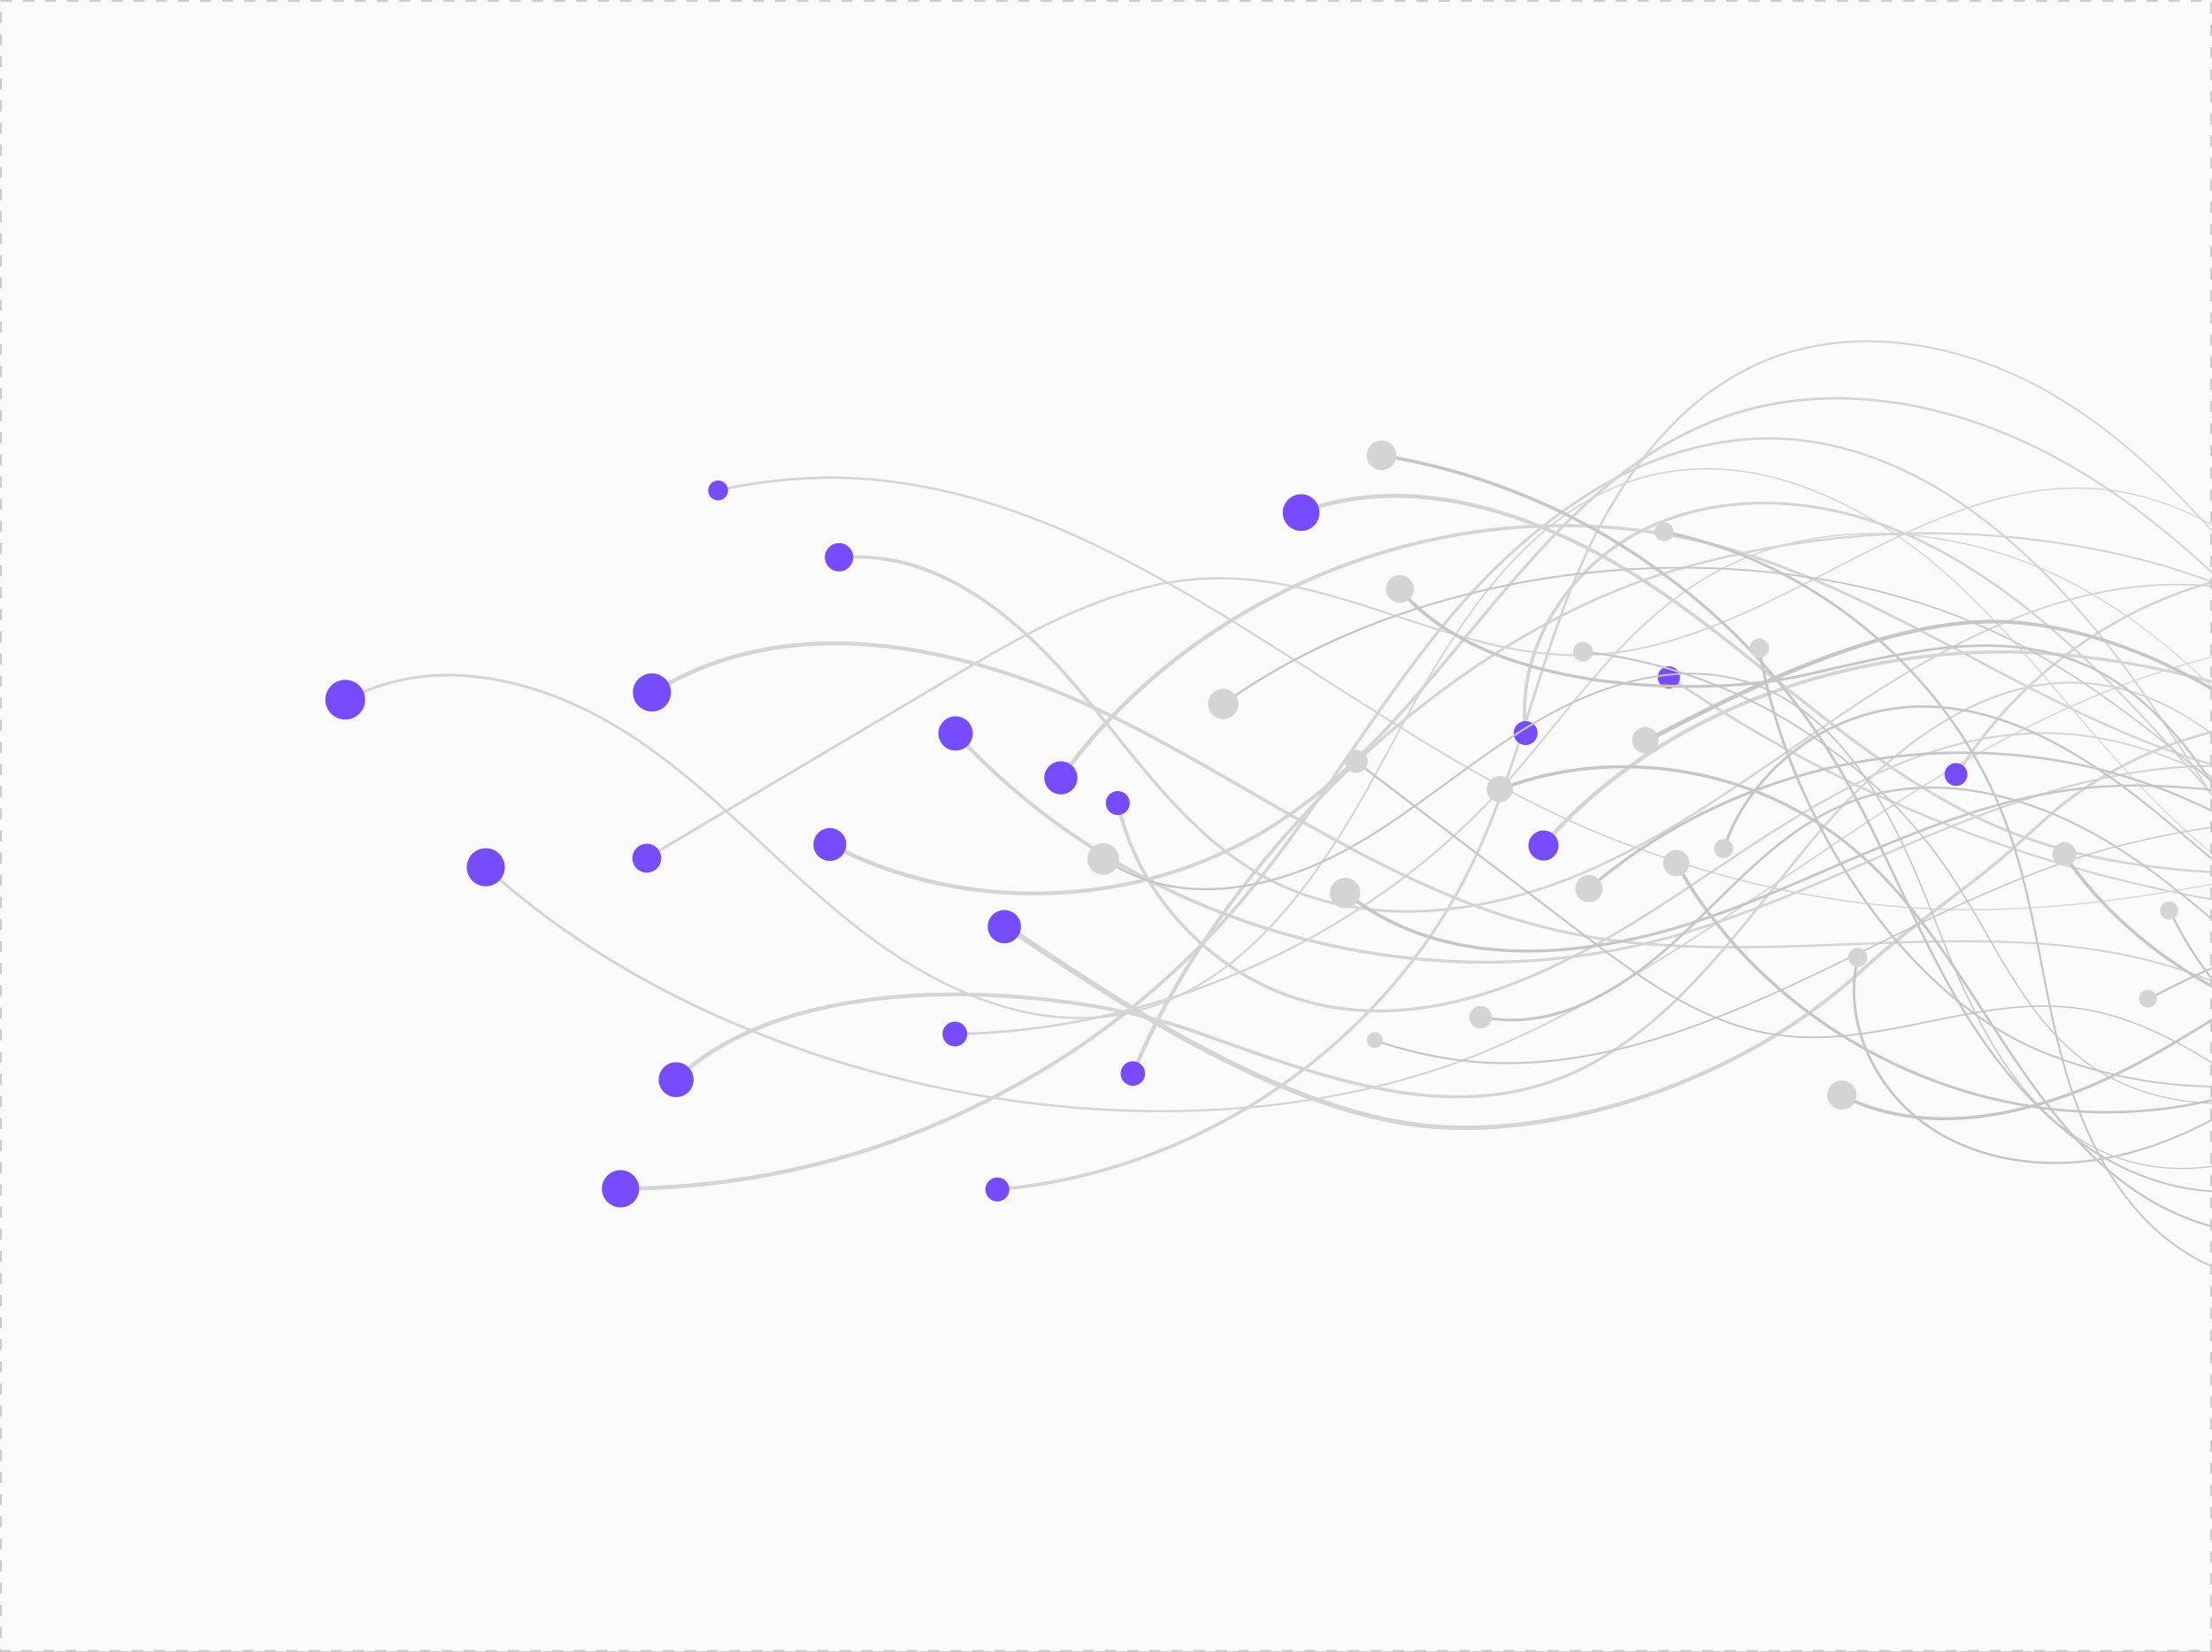<svg width="600" height="448" viewBox="0 0 600 448" fill="none" xmlns="http://www.w3.org/2000/svg">
<rect x="0" y="0" width="600" height="448" fill="#333333" stroke="none"/>
<g clip-path="url(#clip0_2413_71855)">
<rect width="600" height="448" fill="#FAFAFA"/>
<g clip-path="url(#clip1_2413_71855)">
<mask id="mask0_2413_71855" style="mask-type:luminance" maskUnits="userSpaceOnUse" x="0" y="64" width="800" height="320">
<path d="M800 64H0V384H800V64Z" fill="white"/>
</mask>
<g mask="url(#mask0_2413_71855)">
<path d="M823.815 307.635C810.062 306.237 797.188 302.48 785.073 297.827C772.974 293.104 761.531 287.456 750.695 281.165C739.876 274.858 729.643 267.904 720.324 260.179C711.044 252.406 703.291 243.498 695.46 234.704C679.902 217.059 664.961 198.842 645.924 183.706C626.961 168.576 603.39 157.402 577.329 151.174C551.271 145.05 522.98 143.165 494.628 146.704C480.471 148.413 466.34 151.357 452.548 155.494C438.782 159.715 425.678 165.843 413.415 172.954C388.897 187.315 367.819 205.715 350.055 225.67C332.372 245.696 317.777 267.536 308.183 290.387L307.076 290.186C316.775 267.213 331.47 245.312 349.259 225.232C367.127 205.222 388.318 186.781 412.98 172.381C425.316 165.251 438.5 159.107 452.363 154.877C466.225 150.739 480.414 147.805 494.622 146.109C523.076 142.598 551.444 144.534 577.553 150.717C603.665 156.998 627.268 168.246 646.231 183.437C665.262 198.634 680.164 216.883 695.678 234.554C703.489 243.363 711.214 252.278 720.468 260.054C729.761 267.786 739.975 274.752 750.775 281.069C761.591 287.373 773.015 293.034 785.102 297.773C797.207 302.448 810.068 306.221 823.815 307.635Z" fill="#D4D4D4"/>
</g>
<mask id="mask1_2413_71855" style="mask-type:luminance" maskUnits="userSpaceOnUse" x="0" y="64" width="800" height="320">
<path d="M800 64H0V384H800V64Z" fill="white"/>
</mask>
<g mask="url(#mask1_2413_71855)">
<path d="M823.061 316.973C808.702 318.016 794.376 317.098 780.267 315.437C766.162 313.699 752.219 311.104 738.626 307.52C725.083 303.875 711.678 299.459 699.704 292.685C693.688 289.331 688.587 284.842 683.429 280.506C678.344 276.077 673.541 271.376 668.907 266.541C650.354 247.174 635.061 225.366 617.576 205.21C600.203 185.123 580.2 166.195 554.814 154.816C542.136 149.296 528.29 145.789 514.04 145.034C499.838 144.365 485.134 146.381 471.912 152.211C458.632 157.971 447.522 167.405 438.034 177.734C428.469 188.09 420.162 199.354 410.965 210.01C374.344 252.909 316.587 279.827 259 280.806L259.026 280.122C316.376 279.21 373.986 252.448 410.546 209.709C419.739 199.082 428.062 187.821 437.666 177.45C447.189 167.104 458.37 157.626 471.739 151.84C485.048 145.99 499.826 143.981 514.082 144.669C528.382 145.443 542.267 148.976 554.974 154.528C580.418 165.968 600.414 184.95 617.771 205.066C635.24 225.254 650.498 247.075 669.019 266.451C673.643 271.29 678.437 275.99 683.515 280.426C688.667 284.765 693.755 289.258 699.758 292.611C711.71 299.389 725.109 303.814 738.645 307.469C752.232 311.059 766.168 313.667 780.27 315.414C794.376 317.075 808.699 318.006 823.061 316.973Z" fill="#D4D4D4"/>
</g>
<mask id="mask2_2413_71855" style="mask-type:luminance" maskUnits="userSpaceOnUse" x="0" y="64" width="800" height="320">
<path d="M800 64H0V384H800V64Z" fill="white"/>
</mask>
<g mask="url(#mask2_2413_71855)">
<path d="M816.065 343.846C794.6 344.762 772.974 343.529 751.88 339.293C741.355 337.123 730.964 334.157 721.044 329.993C711.054 325.942 701.931 320.089 693.214 313.817C675.739 301.235 660.299 286.067 645.902 270.122C631.473 254.169 618.088 237.322 604.238 220.886C590.408 204.451 576.084 188.349 560.043 174.045C544.068 159.824 526.011 147.277 505.432 140.95C495.195 137.821 484.42 136.361 473.732 136.966C463.067 137.568 452.452 140.326 443.134 145.574C433.838 150.816 426.036 158.669 420.788 167.955C415.537 177.213 412.932 188.118 414.379 198.701L413.441 198.825C411.985 188.009 414.67 176.909 420.017 167.523C425.368 158.102 433.288 150.16 442.731 144.857C452.184 139.558 462.923 136.79 473.691 136.205C484.481 135.613 495.336 137.107 505.64 140.278C526.347 146.691 544.449 159.331 560.43 173.613C576.478 187.977 590.788 204.125 604.593 220.592C618.42 237.059 631.768 253.926 646.158 269.894C660.516 285.856 675.915 301.037 693.345 313.638C702.046 319.92 711.144 325.779 721.112 329.84C731.012 334.016 741.39 336.998 751.905 339.184C772.98 343.453 794.6 344.726 816.065 343.846Z" fill="#D4D4D4"/>
</g>
<mask id="mask3_2413_71855" style="mask-type:luminance" maskUnits="userSpaceOnUse" x="0" y="64" width="800" height="320">
<path d="M800 64H0V384H800V64Z" fill="white"/>
</mask>
<g mask="url(#mask3_2413_71855)">
<path d="M831.582 301.066C806.878 304.246 781.662 303.856 757.138 299.376C732.638 294.902 708.798 286.221 687.65 272.979C666.453 259.76 648.107 242.659 627.944 228.061C617.877 220.752 607.278 214.106 595.954 208.938C584.654 203.782 572.552 200.147 560.139 199.273C553.938 198.797 547.707 199.242 541.554 200.013C535.406 200.934 529.368 202.457 523.458 204.384C511.685 208.4 500.514 214.029 489.845 220.419C468.414 233.069 448.827 248.781 426.462 260.009C415.346 265.641 403.646 270.355 391.365 272.806C379.131 275.273 366.264 275.366 354.162 271.99C329.966 265.293 309.934 245.264 303.486 220.925L304.402 220.688C310.709 244.691 330.491 264.55 354.382 271.194C366.334 274.55 379.07 274.483 391.214 272.054C403.406 269.641 415.054 264.973 426.142 259.376C448.443 248.224 468.046 232.557 489.544 219.907C500.245 213.52 511.461 207.888 523.291 203.875C529.23 201.949 535.301 200.429 541.483 199.51C547.672 198.746 553.938 198.307 560.174 198.797C572.661 199.696 584.805 203.366 596.13 208.557C607.48 213.757 618.088 220.435 628.158 227.77C648.322 242.422 666.632 259.539 687.781 272.774C708.882 286.035 732.686 294.745 757.166 299.254C781.666 303.776 806.872 304.208 831.582 301.066Z" fill="#D4D4D4"/>
</g>
<mask id="mask4_2413_71855" style="mask-type:luminance" maskUnits="userSpaceOnUse" x="0" y="64" width="800" height="320">
<path d="M800 64H0V384H800V64Z" fill="white"/>
</mask>
<g mask="url(#mask4_2413_71855)">
<path d="M878.143 245.997C868.934 258.742 857.638 269.853 845.401 279.686C833.094 289.446 819.798 297.974 805.654 304.835C777.503 319.027 744.895 323.219 713.846 318.694C698.297 316.403 683.059 311.914 668.835 305.203C654.55 298.563 641.564 289.584 628.236 281.315C621.561 277.187 614.787 273.206 607.734 269.779C600.675 266.362 593.311 263.594 585.753 261.52C570.617 257.344 554.867 255.888 539.196 255.632C507.82 255.098 476.406 259.046 444.985 256.237C429.295 254.922 413.833 251.261 399.116 245.696C384.393 240.102 370.361 232.912 356.643 225.258C329.209 210.08 302.707 192.586 272.703 183.034C257.82 178.214 242.284 175.069 226.627 175.03C211.02 174.957 195.263 178.323 181.583 185.907L181.036 184.915C194.918 177.245 210.879 173.872 226.63 173.971C242.431 174.035 258.06 177.229 273.011 182.096C287.996 186.96 302.323 193.664 316.079 201.251C329.9 208.749 343.356 216.861 357.059 224.522C370.748 232.189 384.735 239.382 399.391 244.976C414.047 250.541 429.417 254.205 445.052 255.542C476.367 258.394 507.782 254.499 539.209 255.078C554.905 255.357 570.7 256.842 585.884 261.056C593.468 263.149 600.857 265.939 607.932 269.379C615.001 272.832 621.782 276.829 628.457 280.97C641.785 289.267 654.739 298.256 668.982 304.899C683.164 311.616 698.367 316.125 713.887 318.435C744.883 322.998 777.452 318.87 805.599 304.726C819.74 297.891 833.046 289.382 845.362 279.645C857.606 269.824 868.915 258.733 878.143 245.997Z" fill="#D4D4D4"/>
</g>
<mask id="mask5_2413_71855" style="mask-type:luminance" maskUnits="userSpaceOnUse" x="0" y="64" width="800" height="320">
<path d="M800 64H0V384H800V64Z" fill="white"/>
</mask>
<g mask="url(#mask5_2413_71855)">
<path d="M851.746 283.693C827.532 305.37 795.401 318.048 762.866 318.557C730.297 319.238 697.868 307.238 672.959 286.358C660.351 275.987 650.409 262.87 641.382 249.398C632.262 235.984 623.628 222.086 612.342 210.378C601.19 198.784 587.238 188.941 571.135 186.195C563.161 184.8 554.902 185.277 547.094 187.376C539.266 189.453 531.89 193.027 525.09 197.411C511.471 206.256 500.025 218.048 489.743 230.554C479.51 243.146 469.801 256.243 458.447 267.936C447.19 279.568 433.842 289.891 418.086 294.653C402.364 299.53 385.484 298.378 369.689 294.765C353.778 291.168 338.537 285.338 323.218 279.987C307.89 274.752 291.74 272.122 275.602 270.842C259.458 269.674 243.103 270.029 227.196 273.091C211.391 276.096 195.666 282.077 183.791 293.098L183.014 292.272C195.142 281.056 211.068 275.056 226.994 272.045C243.03 268.986 259.462 268.653 275.682 269.846C291.894 271.155 308.089 273.811 323.532 279.11C338.857 284.49 354.06 290.33 369.884 293.93C385.596 297.549 402.313 298.704 417.862 293.904C433.446 289.219 446.703 279.014 457.938 267.44C469.266 255.811 478.982 242.746 489.247 230.15C499.57 217.629 511.071 205.811 524.78 196.934C531.625 192.534 539.058 188.944 546.956 186.861C554.834 184.755 563.177 184.288 571.222 185.706C587.471 188.506 601.481 198.435 612.652 210.083C623.967 221.853 632.582 235.776 641.679 249.2C650.684 262.678 660.578 275.773 673.145 286.141C697.97 307.014 730.332 319.05 762.866 318.416C795.362 317.952 827.5 305.334 851.746 283.693Z" fill="#D4D4D4"/>
</g>
<mask id="mask6_2413_71855" style="mask-type:luminance" maskUnits="userSpaceOnUse" x="0" y="64" width="800" height="320">
<path d="M800 64H0V384H800V64Z" fill="white"/>
</mask>
<g mask="url(#mask6_2413_71855)">
<path d="M884.856 233.558C858.734 259.501 827.908 281.306 793.198 294.106C758.664 306.768 719.483 308.595 684.74 295.594C676.097 292.358 667.79 288.202 660.059 283.142C652.35 278.045 645.249 272.077 638.683 265.594C625.518 252.608 614.603 237.584 604.27 222.326C593.889 207.078 584.116 191.398 572.878 176.784C561.566 162.272 548.753 148.742 533.7 138.093C518.766 127.45 501.118 119.984 482.657 119.296C464.219 118.618 446.001 124.688 430.564 134.605C414.996 144.458 401.659 157.514 390.171 171.872C378.644 186.256 368.58 201.738 358.04 216.88C347.556 232.045 336.356 246.87 323.041 259.731C309.809 272.63 295.006 283.955 278.926 293.085C262.878 302.24 245.777 309.635 227.969 314.624C210.164 319.61 191.755 322.445 173.259 322.902L173.236 321.77C191.63 321.338 209.953 318.541 227.678 313.603C245.409 308.659 262.44 301.322 278.43 292.224C294.452 283.155 309.204 271.898 322.395 259.072C335.665 246.285 346.846 231.533 357.342 216.39C367.892 201.277 377.985 185.792 389.563 171.379C401.105 156.989 414.516 143.888 430.187 134C445.72 124.048 464.091 117.946 482.683 118.656C501.294 119.376 519.044 126.922 534.027 137.629C549.128 148.342 561.953 161.923 573.268 176.48C584.513 191.142 594.264 206.832 604.619 222.09C614.929 237.354 625.809 252.368 638.929 265.341C645.476 271.818 652.552 277.782 660.235 282.874C667.937 287.93 676.219 292.086 684.84 295.328C719.492 308.346 758.628 306.582 793.15 293.971C827.851 281.229 858.702 259.469 884.856 233.558Z" fill="#D4D4D4"/>
</g>
<mask id="mask7_2413_71855" style="mask-type:luminance" maskUnits="userSpaceOnUse" x="0" y="64" width="800" height="320">
<path d="M800 64H0V384H800V64Z" fill="white"/>
</mask>
<g mask="url(#mask7_2413_71855)">
<path d="M894.505 201.037C872.307 226.87 841.501 245.13 808.163 252.195C774.912 259.619 739.408 256.387 708.006 243.133C692.272 236.614 677.581 227.584 664.624 216.531C651.661 205.45 640.368 192.602 629.517 179.504C618.65 166.406 608.176 152.966 596.57 140.522C585.021 128.074 572.294 116.525 557.677 107.808C543.123 99.117 526.518 93.549 509.533 92.883C501.056 92.512 492.531 93.629 484.426 96.093C476.333 98.63 468.803 102.797 462.102 107.974C448.733 118.515 438.922 132.925 431.574 148.173C424.179 163.491 419.344 179.878 414.134 196.064C408.96 212.253 403.443 228.509 395.021 243.392C386.63 258.253 375.658 271.632 362.883 282.938C337.382 305.574 304.65 320.24 270.563 323.088L270.486 322.147C304.358 319.357 336.941 304.81 362.336 282.32C375.056 271.088 385.99 257.789 394.352 243.014C402.746 228.221 408.266 212.022 413.456 195.846C418.682 179.674 423.539 163.267 430.986 147.888C438.381 132.592 448.253 118.112 461.734 107.507C468.49 102.294 476.09 98.103 484.253 95.552C492.429 93.075 501.018 91.965 509.549 92.346C526.64 93.034 543.312 98.653 557.917 107.395C572.579 116.16 585.322 127.757 596.87 140.234C608.477 152.71 618.938 166.166 629.786 179.274C640.618 192.378 651.882 205.222 664.81 216.301C677.731 227.35 692.387 236.381 708.09 242.909C739.434 256.179 774.893 259.453 808.131 252.074C841.459 245.059 872.275 226.845 894.505 201.037Z" fill="#D4D4D4"/>
</g>
<mask id="mask8_2413_71855" style="mask-type:luminance" maskUnits="userSpaceOnUse" x="0" y="64" width="800" height="320">
<path d="M800 64H0V384H800V64Z" fill="white"/>
</mask>
<g mask="url(#mask8_2413_71855)">
<path d="M888.795 223.907C876.104 234.538 861.445 242.634 846.104 248.755C830.715 254.781 814.571 259.011 798.11 260.72C765.166 264.403 731.307 256.154 703.067 238.986C688.891 230.4 676.45 219.213 665.493 206.838C654.459 194.512 644.392 181.357 633.077 169.302C621.755 157.341 608.949 146.397 593.906 139.459C586.402 136.067 578.395 133.616 570.168 132.909C561.954 132.074 553.637 132.806 545.592 134.614C529.432 138.256 514.517 145.776 499.842 153.296C485.15 160.822 470.491 168.73 454.619 173.61C446.712 176.067 438.504 177.658 430.206 177.926C421.909 178.182 413.624 177.104 405.554 175.267C389.378 171.597 374.011 165.235 358.034 161.062C350.056 158.976 341.899 157.45 333.659 157.184C325.432 156.886 317.16 157.894 309.205 160.042C293.208 164.246 278.498 172.141 264.264 180.461L178.939 231.069L178.549 230.419L263.934 179.888C278.19 171.578 292.955 163.664 309.054 159.446C317.061 157.296 325.394 156.288 333.685 156.595C341.982 156.87 350.181 158.416 358.181 160.515C374.203 164.72 389.557 171.091 405.672 174.762C413.71 176.598 421.947 177.68 430.194 177.434C438.437 177.174 446.603 175.6 454.482 173.158C470.299 168.314 484.949 160.432 499.65 152.918C514.334 145.414 529.285 137.888 545.512 134.246C553.592 132.438 561.947 131.712 570.203 132.557C578.472 133.274 586.517 135.747 594.043 139.158C609.138 146.138 621.957 157.12 633.282 169.107C644.6 181.187 654.654 194.355 665.669 206.682C676.606 219.059 689.013 230.234 703.163 238.826C731.352 256 765.173 264.278 798.101 260.627C814.552 258.931 830.696 254.72 846.088 248.71C861.429 242.608 876.091 234.528 888.795 223.907Z" fill="#D4D4D4"/>
</g>
<mask id="mask9_2413_71855" style="mask-type:luminance" maskUnits="userSpaceOnUse" x="0" y="64" width="800" height="320">
<path d="M800 64H0V384H800V64Z" fill="white"/>
</mask>
<g mask="url(#mask9_2413_71855)">
<path d="M892.807 209.168C891.722 221.677 884.871 233.021 875.968 241.594C866.999 250.214 855.933 256.666 843.994 260.186C832.045 263.757 819.431 264.637 807.024 263.859C794.592 263.082 782.314 260.707 770.26 257.642C746.164 251.526 722.605 242.954 697.863 239.891C673.165 236.717 648.205 237.766 623.344 237.571C598.551 237.405 573.261 235.984 549.62 227.658C525.92 219.366 505.684 204.029 486.314 188.586C466.919 173.101 447.712 156.89 425.047 146.515C413.812 141.309 401.914 137.344 389.629 135.76C377.38 134.166 364.724 135.142 353.111 139.402L352.724 138.336C364.532 134.032 377.383 133.069 389.767 134.707C402.189 136.336 414.17 140.358 425.466 145.619C448.253 156.109 467.498 172.422 486.842 187.926C506.17 203.402 526.308 218.71 549.853 226.995C573.351 235.325 598.57 236.8 623.348 237.011C648.192 237.251 673.175 236.25 697.914 239.475C722.708 242.592 746.263 251.216 770.324 257.373C782.362 260.458 794.618 262.851 807.031 263.651C819.415 264.451 832.01 263.597 843.946 260.051C855.869 256.56 866.935 250.138 875.911 241.542C884.829 232.995 891.7 221.674 892.807 209.168Z" fill="#D4D4D4"/>
</g>
<mask id="mask10_2413_71855" style="mask-type:luminance" maskUnits="userSpaceOnUse" x="0" y="64" width="800" height="320">
<path d="M800 64H0V384H800V64Z" fill="white"/>
</mask>
<g mask="url(#mask10_2413_71855)">
<path d="M869.378 259.805C842.745 276.531 810.617 283.958 779.314 281.44C763.65 280.23 748.191 276.608 733.58 270.838C718.952 265.078 705.298 257.014 692.805 247.504C667.73 228.419 647.122 204.419 625.74 181.51C604.399 158.688 581.554 136.275 553.346 122.211C539.337 115.235 524.156 110.406 508.562 108.874C493.013 107.299 477.004 109.242 462.623 115.472C448.169 121.587 435.676 131.51 424.655 142.586C413.589 153.696 403.788 165.984 393.743 178.048C383.714 190.112 373.41 202.07 361.532 212.435C355.609 217.626 349.189 222.237 342.441 226.31C335.605 230.243 328.402 233.501 320.975 236.141C291.177 246.358 257.346 245.059 228.786 231.434L229.276 230.41C257.522 243.939 291.084 245.293 320.655 235.2C328.025 232.592 335.17 229.373 341.957 225.482C348.655 221.45 355.033 216.886 360.93 211.734C372.754 201.446 383.049 189.542 393.09 177.501C403.148 165.462 412.978 153.168 424.101 142.032C435.18 130.931 447.765 120.96 462.345 114.816C476.85 108.557 492.991 106.624 508.623 108.234C524.306 109.798 539.541 114.675 553.596 121.696C581.893 135.862 604.735 158.349 626.05 181.213C647.407 204.163 667.964 228.173 692.978 247.27C705.442 256.787 719.061 264.858 733.66 270.634C748.242 276.416 763.679 280.061 779.327 281.29C810.594 283.862 842.719 276.49 869.378 259.805Z" fill="#D4D4D4"/>
</g>
<mask id="mask11_2413_71855" style="mask-type:luminance" maskUnits="userSpaceOnUse" x="0" y="64" width="800" height="320">
<path d="M800 64H0V384H800V64Z" fill="white"/>
</mask>
<g mask="url(#mask11_2413_71855)">
<path d="M899.987 175.069C900.73 184.01 898.224 193.043 893.526 200.637C888.896 208.31 882.326 214.662 875.04 219.805C860.394 230.099 842.355 235.389 824.461 234.704C806.531 234.294 789.002 229.434 772.458 222.755C755.843 216.096 740.102 207.533 724.182 199.421C708.266 191.338 692.035 183.61 674.816 178.746C666.224 176.285 657.392 174.758 648.496 173.968C639.584 173.296 630.63 173.558 621.75 174.467C603.984 176.477 586.659 181.459 570.131 188.208C553.59 194.982 537.795 203.466 522.611 212.87C492.227 231.69 463.805 253.616 432.496 271.024C424.694 275.402 416.694 279.43 408.512 283.043C400.355 286.723 391.936 289.827 383.338 292.31C374.762 294.864 366.013 296.854 357.181 298.282C348.358 299.782 339.45 300.762 330.512 301.242C294.762 303.254 258.723 298.285 224.621 287.456C190.611 276.515 158.128 259.603 131.514 235.51L132.022 234.954C158.512 258.976 190.899 275.882 224.822 286.822C258.838 297.658 294.806 302.646 330.48 300.669C339.395 300.198 348.288 299.229 357.091 297.738C365.907 296.32 374.63 294.342 383.19 291.802C391.77 289.334 400.166 286.243 408.31 282.579C416.483 278.982 424.474 274.966 432.266 270.602C463.549 253.245 491.987 231.347 522.41 212.541C537.616 203.139 553.437 194.662 570.006 187.894C586.563 181.152 603.92 176.176 621.722 174.179C630.621 173.28 639.594 173.021 648.522 173.706C657.434 174.506 666.282 176.042 674.883 178.515C692.125 183.405 708.362 191.152 724.272 199.251C740.189 207.379 755.917 215.952 772.515 222.624C789.043 229.309 806.554 234.182 824.467 234.608C842.342 235.306 860.365 230.042 875.014 219.766C882.301 214.634 888.874 208.291 893.507 200.624C898.208 193.04 900.72 184.013 899.987 175.069Z" fill="#D4D4D4"/>
</g>
<mask id="mask12_2413_71855" style="mask-type:luminance" maskUnits="userSpaceOnUse" x="0" y="64" width="800" height="320">
<path d="M800 64H0V384H800V64Z" fill="white"/>
</mask>
<g mask="url(#mask12_2413_71855)">
<path d="M968.688 203.914C961.561 211.853 954.374 219.757 946.569 227.04C938.784 234.339 930.3 240.893 921.292 246.618C903.382 258.102 882.793 266.099 861.379 267.158C839.904 268.317 818.79 261.238 800.355 250.678C781.753 240.099 765.28 226.298 749.225 212.285C733.1 198.355 717.011 184.163 698.71 173.155C689.584 167.677 679.971 162.922 669.824 159.664C659.705 156.358 649.132 154.438 638.502 153.946C617.248 152.89 595.676 157.469 576.892 167.517C558.096 177.482 541.958 192.483 530.883 210.656L530.236 210.262C541.414 191.984 557.667 176.925 576.582 166.931C595.488 156.854 617.177 152.285 638.528 153.376C649.206 153.885 659.827 155.83 669.984 159.165C680.169 162.451 689.808 167.242 698.953 172.746C717.286 183.811 733.366 198.042 749.472 211.994C765.507 226.029 781.936 239.834 800.492 250.426C818.883 260.995 839.932 268.086 861.363 266.963C882.736 265.936 903.315 257.984 921.232 246.531C930.243 240.822 938.732 234.288 946.528 227.002C954.352 219.734 961.548 211.84 968.688 203.914Z" fill="#D4D4D4"/>
</g>
<mask id="mask13_2413_71855" style="mask-type:luminance" maskUnits="userSpaceOnUse" x="0" y="64" width="800" height="320">
<path d="M800 64H0V384H800V64Z" fill="white"/>
</mask>
<g mask="url(#mask13_2413_71855)">
<path d="M893.778 205.574C888.233 218.147 876.873 227.312 864.326 232.336C851.708 237.434 837.884 239.309 824.326 238.461C796.998 236.451 771.66 225.184 745.289 218.864C718.802 212.01 691.247 213.782 664.162 214.272C650.572 214.531 636.927 214.368 623.41 212.634C609.91 210.816 596.694 207.168 584.006 202.243C558.562 192.419 535.151 178.307 510.802 166.285C498.63 160.269 486.178 154.746 473.247 150.614C460.345 146.403 446.886 143.984 433.353 143.277C379.193 140.125 323.846 164.627 290.857 207.811L289.951 207.13C323.279 163.674 378.962 139.174 433.401 142.429C447.001 143.162 460.537 145.622 473.487 149.872C486.466 154.045 498.937 159.603 511.119 165.651C535.481 177.734 558.847 191.875 584.214 201.715C596.86 206.65 610.025 210.307 623.478 212.144C636.95 213.898 650.572 214.086 664.156 213.85C691.225 213.408 718.834 211.677 745.356 218.592C771.746 224.966 797.046 236.269 824.335 238.323C837.874 239.194 851.686 237.344 864.3 232.275C876.844 227.27 888.21 218.134 893.778 205.574Z" fill="#D4D4D4"/>
</g>
<mask id="mask14_2413_71855" style="mask-type:luminance" maskUnits="userSpaceOnUse" x="0" y="64" width="800" height="320">
<path d="M800 64H0V384H800V64Z" fill="white"/>
</mask>
<g mask="url(#mask14_2413_71855)">
<path d="M890.106 220.797C868.442 239.466 840.736 250.243 812.544 253.907C784.368 257.475 754.685 253.91 729.392 240.384C716.762 233.715 705.117 225.421 693.091 217.798C681.095 210.198 668.538 203.114 654.775 199.395C627.351 191.725 597.011 195.891 572.381 209.997C566.237 213.539 560.362 217.6 555.133 222.403C549.853 227.146 544.678 232.122 539.066 236.525C527.93 245.456 516.167 253.539 505.731 263.229C495.191 272.867 483.328 281.104 470.573 287.542C457.866 294.093 444.365 299.075 430.455 302.39C416.554 305.638 402.163 307.293 387.853 306.112C373.543 304.778 359.735 300.381 346.576 294.87C320.218 283.664 296.195 267.923 272.611 251.978L273.459 250.726C296.989 266.717 320.912 282.457 347.088 293.654C360.154 299.161 373.84 303.546 387.962 304.893C402.083 306.093 416.381 304.486 430.192 301.293C444.016 298.032 457.453 293.11 470.096 286.627C482.797 280.253 494.589 272.102 505.095 262.537C515.6 252.829 527.421 244.742 538.531 235.872C544.147 231.481 549.267 226.579 554.599 221.811C559.882 216.982 565.811 212.902 572.007 209.347C596.845 195.197 627.36 191.085 654.922 198.858C668.762 202.63 681.344 209.776 693.338 217.408C705.36 225.065 716.976 233.376 729.562 240.058C754.746 253.6 784.365 257.229 812.519 253.725C840.688 250.128 868.4 239.418 890.106 220.797Z" fill="#D4D4D4"/>
</g>
<mask id="mask15_2413_71855" style="mask-type:luminance" maskUnits="userSpaceOnUse" x="0" y="64" width="800" height="320">
<path d="M800 64H0V384H800V64Z" fill="white"/>
</mask>
<g mask="url(#mask15_2413_71855)">
<path d="M893.785 204.096C886.742 212.611 879.44 220.954 871.248 228.397C863.084 235.869 854.016 242.291 844.556 248.013C825.792 259.59 804.041 267.088 781.804 266.922C770.72 266.915 759.689 264.662 749.356 260.691C738.976 256.794 729.276 251.334 719.875 245.526C710.467 239.702 701.376 233.402 692.003 227.549C682.652 221.664 673.104 216.086 663.344 210.912C643.811 200.602 623.353 191.955 602.105 185.914C591.488 182.88 580.649 180.64 569.718 179.146C558.784 177.661 547.744 176.909 536.713 177.382C514.672 178.221 492.764 182.97 472.451 191.549C452.192 200.163 433.472 212.835 419.097 229.568L418.236 228.829C432.78 211.971 451.667 199.254 472.06 190.63C492.515 182.045 514.537 177.318 536.681 176.522C547.763 176.067 558.857 176.848 569.824 178.362C580.79 179.885 591.66 182.154 602.3 185.219C623.593 191.322 644.073 200.029 663.612 210.397C673.376 215.6 682.924 221.203 692.272 227.117C701.644 232.995 710.723 239.315 720.105 245.152C729.481 250.973 739.145 256.438 749.484 260.346C759.776 264.323 770.752 266.589 781.804 266.621C803.971 266.835 825.699 259.402 844.47 247.875C853.936 242.182 863.014 235.786 871.19 228.339C879.398 220.918 886.723 212.595 893.785 204.096Z" fill="#D4D4D4"/>
</g>
<mask id="mask16_2413_71855" style="mask-type:luminance" maskUnits="userSpaceOnUse" x="0" y="64" width="800" height="320">
<path d="M800 64H0V384H800V64Z" fill="white"/>
</mask>
<g mask="url(#mask16_2413_71855)">
<path d="M880.978 241.805C865.446 265.875 839.538 282.019 811.993 288.778C798.166 292.176 783.743 293.299 769.574 291.709C755.378 290.227 741.618 285.469 729.279 278.346C704.412 264.15 684.556 243.078 660.831 227.347C649.023 219.475 636.022 213.091 622.066 210.237C608.153 207.238 593.698 207.488 579.676 209.677C551.414 213.958 525.231 226.029 499.186 237.322C486.118 242.966 472.93 248.435 459.311 252.685C445.718 257.014 431.609 259.696 417.388 260.819C360.486 265.146 301.807 243.798 261.986 202.63L262.719 201.923C302.249 242.918 360.652 264.285 417.33 260.058C431.497 258.96 445.548 256.314 459.103 252.016C472.687 247.798 485.862 242.358 498.937 236.736C524.988 225.488 551.244 213.424 579.602 209.171C593.673 206.992 608.185 206.762 622.159 209.798C636.175 212.691 649.222 219.123 661.039 227.027C684.79 242.829 704.598 263.92 729.404 278.125C741.711 285.254 755.42 290.019 769.593 291.52C783.737 293.126 798.143 292.026 811.961 288.653C839.49 281.946 865.41 265.853 880.978 241.805Z" fill="#D4D4D4"/>
</g>
<mask id="mask17_2413_71855" style="mask-type:luminance" maskUnits="userSpaceOnUse" x="0" y="64" width="800" height="320">
<path d="M800 64H0V384H800V64Z" fill="white"/>
</mask>
<g mask="url(#mask17_2413_71855)">
<path d="M896.44 193.069C886.459 191.84 876.219 193.453 866.968 197.338C857.649 201.133 849.24 206.79 841.211 212.784C825.208 224.851 810.392 238.723 792.558 248.17C757.179 267.382 715.067 273.011 675.624 265.629C655.883 261.936 636.715 254.995 619.358 244.854C610.686 239.789 602.472 233.923 594.901 227.315C587.329 220.704 580.389 213.411 573.694 205.93C560.334 190.941 548.011 175.005 533.537 161.072C519.192 147.165 502.03 135.581 482.67 130.138C473.032 127.45 462.83 126.56 452.933 128.115C443.029 129.654 433.585 133.648 425.365 139.36C408.808 150.89 397.137 167.891 387.057 185.098C381.976 193.754 377.438 202.707 372.59 211.51C367.729 220.301 362.536 228.925 356.661 237.088C350.792 245.242 344.193 252.941 336.497 259.45C328.849 265.981 319.934 271.149 310.238 273.981C300.533 276.8 290.193 277.075 280.283 275.264C270.36 273.411 260.881 269.674 252.04 264.88C234.222 255.293 219.525 241.2 204.83 227.613C190.139 214.061 175.054 200.32 156.766 191.923C147.701 187.715 137.989 184.765 128.037 183.811C118.101 182.81 107.918 184.115 98.725 188.026L98.424 187.331C107.752 183.37 118.072 182.061 128.107 183.082C138.158 184.054 147.941 187.04 157.064 191.28C175.477 199.757 190.593 213.565 205.281 227.126C219.969 240.733 234.616 254.787 252.334 264.339C261.128 269.117 270.545 272.835 280.389 274.682C290.222 276.483 300.456 276.218 310.078 273.434C319.688 270.637 328.536 265.52 336.145 259.034C343.803 252.57 350.379 244.906 356.235 236.784C362.101 228.65 367.291 220.045 372.152 211.27C376.997 202.486 381.55 193.523 386.645 184.861C396.75 167.638 408.462 150.592 425.118 139.011C433.387 133.277 442.897 129.261 452.865 127.722C462.833 126.163 473.089 127.066 482.769 129.776C502.213 135.261 519.403 146.893 533.768 160.838C548.254 174.806 560.568 190.758 573.905 205.744C580.59 213.226 587.518 220.515 595.073 227.12C602.625 233.725 610.821 239.587 619.48 244.653C636.801 254.79 655.941 261.741 675.659 265.443C715.057 272.848 757.141 267.261 792.51 248.086C810.341 238.659 825.166 224.803 841.182 212.746C849.217 206.758 857.633 201.104 866.958 197.315C876.216 193.434 886.459 191.834 896.44 193.069Z" fill="#D4D4D4"/>
</g>
<mask id="mask18_2413_71855" style="mask-type:luminance" maskUnits="userSpaceOnUse" x="0" y="64" width="800" height="320">
<path d="M800 64H0V384H800V64Z" fill="white"/>
</mask>
<g mask="url(#mask18_2413_71855)">
<path d="M897.192 177.267C886.699 189.382 875.56 200.982 863.371 211.411C851.189 221.805 837.918 231.104 823.259 237.683C808.67 244.25 792.491 247.882 776.449 246.397C760.405 245.046 745.057 239.315 730.917 231.834C702.433 216.797 678.821 194.422 651.237 178.054C637.531 169.834 622.683 163.133 606.901 160.288C591.141 157.296 574.779 158.906 559.47 163.462C544.101 168.006 529.649 175.222 515.963 183.507C502.273 191.84 489.265 201.232 476.008 210.253C462.76 219.274 449.201 227.974 434.638 234.787C420.104 241.584 404.427 246.224 388.357 247.347C372.353 248.48 355.797 245.654 341.745 237.613C327.63 229.613 316.734 217.309 306.625 204.954C296.504 192.541 286.897 179.568 274.565 169.318C262.565 159.005 247.467 151.13 231.387 151.539L231.361 150.595C239.448 150.493 247.566 152.186 254.894 155.574C262.283 158.851 269.009 163.434 275.134 168.643C287.547 178.992 297.179 192.035 307.262 204.435C317.339 216.787 328.161 229.018 342.12 236.95C356.008 244.922 372.405 247.75 388.302 246.643C404.267 245.549 419.876 240.95 434.356 234.202C448.878 227.434 462.421 218.765 475.669 209.77C488.929 200.771 501.957 191.389 515.681 183.056C529.403 174.771 543.902 167.552 559.329 163.011C574.696 158.458 591.141 156.858 606.968 159.882C622.814 162.758 637.694 169.501 651.413 177.754C679.019 194.182 702.59 216.576 731.022 231.629C745.137 239.117 760.449 244.854 776.459 246.224C792.469 247.725 808.625 244.122 823.208 237.578C837.861 231.021 851.141 221.741 863.329 211.366C875.531 200.954 886.68 189.37 897.192 177.267Z" fill="#D4D4D4"/>
</g>
<mask id="mask19_2413_71855" style="mask-type:luminance" maskUnits="userSpaceOnUse" x="0" y="64" width="800" height="320">
<path d="M800 64H0V384H800V64Z" fill="white"/>
</mask>
<g mask="url(#mask19_2413_71855)">
<path d="M895.602 206.621C887.73 200.816 877.666 198.787 868.044 199.229C858.322 199.622 848.924 202.614 840.002 206.336C831.045 210.058 822.456 214.602 813.516 218.371C804.658 222.333 795.577 225.754 786.45 229.04C749.768 241.686 711.151 248.771 672.338 249.635C633.541 250.608 594.591 245.283 557.42 234.106C520.21 223.011 484.792 206.013 452.764 184.048L453.192 183.427C485.116 205.398 520.447 222.422 557.58 233.562C594.674 244.781 633.564 250.166 672.325 249.258C711.1 248.454 749.701 241.44 786.383 228.861C795.509 225.594 804.594 222.186 813.455 218.24C822.399 214.486 830.994 209.958 839.961 206.25C848.892 202.544 858.303 199.565 868.034 199.184C877.672 198.752 887.74 200.8 895.602 206.621Z" fill="#D4D4D4"/>
</g>
<mask id="mask20_2413_71855" style="mask-type:luminance" maskUnits="userSpaceOnUse" x="0" y="64" width="800" height="320">
<path d="M800 64H0V384H800V64Z" fill="white"/>
</mask>
<g mask="url(#mask20_2413_71855)">
<path d="M891.004 216.976C888.934 213.75 885.494 211.75 882.038 210.307C878.534 208.877 874.828 207.994 871.113 207.312C863.657 205.99 856.073 205.581 848.512 205.45C833.372 205.245 818.249 206.294 803.184 207.696C773.046 210.592 743.097 215.11 713.203 219.853C683.337 224.778 653.356 229.078 623.734 235.347C594.112 241.338 564.163 247.082 533.795 246.896C503.465 246.902 473.321 240.832 444.86 230.531C416.156 220.525 390.252 204.278 364.774 188.061C339.286 171.811 313.929 154.963 286.012 143.19C272.051 137.443 257.488 132.941 242.483 131.062C227.516 128.941 212.227 129.808 197.436 132.752L197.299 132.086C212.163 129.142 227.532 128.285 242.566 130.429C257.638 132.33 272.249 136.861 286.243 142.64C314.224 154.474 339.58 171.36 365.052 187.629C390.512 203.869 416.368 220.118 445.008 230.131C473.424 240.445 503.51 246.534 533.798 246.557C564.124 246.774 594.057 241.062 623.686 235.101C653.321 228.858 683.312 224.586 713.18 219.686C743.078 214.97 773.036 210.48 803.18 207.613C818.249 206.224 833.376 205.19 848.518 205.408C856.08 205.549 863.664 205.965 871.12 207.293C874.838 207.978 878.54 208.864 882.048 210.301C885.497 211.741 888.94 213.747 891.004 216.976Z" fill="#D4D4D4"/>
</g>
<mask id="mask21_2413_71855" style="mask-type:luminance" maskUnits="userSpaceOnUse" x="0" y="64" width="800" height="320">
<path d="M800 64H0V384H800V64Z" fill="white"/>
</mask>
<g mask="url(#mask21_2413_71855)">
<path d="M136.933 235.235C136.936 232.381 134.626 230.067 131.775 230.061C128.92 230.058 126.603 232.368 126.6 235.222C126.597 238.077 128.907 240.39 131.758 240.397C134.613 240.4 136.93 238.09 136.933 235.235Z" fill="#774CFF"/>
</g>
<mask id="mask22_2413_71855" style="mask-type:luminance" maskUnits="userSpaceOnUse" x="0" y="64" width="800" height="320">
<path d="M800 64H0V384H800V64Z" fill="white"/>
</mask>
<g mask="url(#mask22_2413_71855)">
<path d="M179.365 232.781C179.368 230.614 177.614 228.858 175.451 228.854C173.285 228.851 171.528 230.605 171.525 232.771C171.522 234.938 173.275 236.694 175.439 236.694C177.605 236.698 179.362 234.947 179.365 232.781Z" fill="#774CFF"/>
</g>
<mask id="mask23_2413_71855" style="mask-type:luminance" maskUnits="userSpaceOnUse" x="0" y="64" width="800" height="320">
<path d="M800 64H0V384H800V64Z" fill="white"/>
</mask>
<g mask="url(#mask23_2413_71855)">
<path d="M262.361 280.461C262.364 278.605 260.86 277.098 259.004 277.094C257.148 277.091 255.641 278.595 255.638 280.451C255.635 282.307 257.138 283.814 258.994 283.818C260.85 283.821 262.358 282.317 262.361 280.461Z" fill="#774CFF"/>
</g>
<mask id="mask24_2413_71855" style="mask-type:luminance" maskUnits="userSpaceOnUse" x="0" y="64" width="800" height="320">
<path d="M800 64H0V384H800V64Z" fill="white"/>
</mask>
<g mask="url(#mask24_2413_71855)">
<path d="M188.141 292.858C188.144 290.24 186.026 288.115 183.408 288.112C180.791 288.109 178.666 290.227 178.663 292.845C178.659 295.462 180.781 297.587 183.395 297.59C186.013 297.594 188.138 295.475 188.141 292.858Z" fill="#774CFF"/>
</g>
<mask id="mask25_2413_71855" style="mask-type:luminance" maskUnits="userSpaceOnUse" x="0" y="64" width="800" height="320">
<path d="M800 64H0V384H800V64Z" fill="white"/>
</mask>
<g mask="url(#mask25_2413_71855)">
<path d="M310.609 291.181C310.612 289.344 309.124 287.856 307.29 287.853C305.454 287.85 303.966 289.334 303.962 291.171C303.959 293.008 305.447 294.496 307.281 294.499C309.118 294.502 310.609 293.014 310.609 291.181Z" fill="#774CFF"/>
</g>
<mask id="mask26_2413_71855" style="mask-type:luminance" maskUnits="userSpaceOnUse" x="0" y="64" width="800" height="320">
<path d="M800 64H0V384H800V64Z" fill="white"/>
</mask>
<g mask="url(#mask26_2413_71855)">
<path d="M306.453 217.821C306.456 216.022 305 214.56 303.198 214.56C301.4 214.557 299.938 216.013 299.938 217.811C299.934 219.61 301.393 221.072 303.192 221.072C304.99 221.075 306.449 219.619 306.453 217.821Z" fill="#774CFF"/>
</g>
<mask id="mask27_2413_71855" style="mask-type:luminance" maskUnits="userSpaceOnUse" x="0" y="64" width="800" height="320">
<path d="M800 64H0V384H800V64Z" fill="white"/>
</mask>
<g mask="url(#mask27_2413_71855)">
<path d="M422.757 229.341C422.76 227.085 420.933 225.254 418.677 225.251C416.421 225.248 414.591 227.075 414.587 229.331C414.584 231.587 416.411 233.418 418.667 233.421C420.92 233.424 422.754 231.6 422.757 229.341Z" fill="#774CFF"/>
</g>
<mask id="mask28_2413_71855" style="mask-type:luminance" maskUnits="userSpaceOnUse" x="0" y="64" width="800" height="320">
<path d="M800 64H0V384H800V64Z" fill="white"/>
</mask>
<g mask="url(#mask28_2413_71855)">
<path d="M173.368 322.438C173.371 319.648 171.112 317.382 168.322 317.379C165.531 317.376 163.266 319.635 163.263 322.426C163.259 325.216 165.519 327.482 168.309 327.485C171.099 327.491 173.365 325.232 173.368 322.438Z" fill="#774CFF"/>
</g>
<mask id="mask29_2413_71855" style="mask-type:luminance" maskUnits="userSpaceOnUse" x="0" y="64" width="800" height="320">
<path d="M800 64H0V384H800V64Z" fill="white"/>
</mask>
<g mask="url(#mask29_2413_71855)">
<path d="M533.661 210.067C533.665 208.352 532.273 206.96 530.561 206.957C528.845 206.954 527.453 208.342 527.45 210.058C527.45 211.773 528.839 213.165 530.554 213.168C532.266 213.171 533.658 211.782 533.661 210.067Z" fill="#774CFF"/>
</g>
<mask id="mask30_2413_71855" style="mask-type:luminance" maskUnits="userSpaceOnUse" x="0" y="64" width="800" height="320">
<path d="M800 64H0V384H800V64Z" fill="white"/>
</mask>
<g mask="url(#mask30_2413_71855)">
<path d="M455.711 183.738C455.714 182.067 454.36 180.71 452.69 180.707C451.019 180.704 449.663 182.058 449.663 183.728C449.659 185.398 451.013 186.755 452.683 186.758C454.351 186.762 455.707 185.411 455.711 183.738Z" fill="#774CFF"/>
</g>
<mask id="mask31_2413_71855" style="mask-type:luminance" maskUnits="userSpaceOnUse" x="0" y="64" width="800" height="320">
<path d="M800 64H0V384H800V64Z" fill="white"/>
</mask>
<g mask="url(#mask31_2413_71855)">
<path d="M357.909 139.037C357.912 136.285 355.685 134.048 352.93 134.045C350.178 134.042 347.941 136.269 347.938 139.024C347.934 141.776 350.162 144.013 352.917 144.016C355.672 144.019 357.906 141.792 357.909 139.037Z" fill="#774CFF"/>
</g>
<mask id="mask32_2413_71855" style="mask-type:luminance" maskUnits="userSpaceOnUse" x="0" y="64" width="800" height="320">
<path d="M800 64H0V384H800V64Z" fill="white"/>
</mask>
<g mask="url(#mask32_2413_71855)">
<path d="M229.55 229.066C229.553 226.605 227.559 224.605 225.099 224.602C222.638 224.598 220.638 226.592 220.638 229.053C220.634 231.514 222.628 233.514 225.089 233.517C227.55 233.523 229.547 231.53 229.55 229.066Z" fill="#774CFF"/>
</g>
<mask id="mask33_2413_71855" style="mask-type:luminance" maskUnits="userSpaceOnUse" x="0" y="64" width="800" height="320">
<path d="M800 64H0V384H800V64Z" fill="white"/>
</mask>
<g mask="url(#mask33_2413_71855)">
<path d="M273.787 322.624C273.79 320.826 272.334 319.363 270.536 319.363C268.737 319.36 267.275 320.816 267.275 322.618C267.272 324.416 268.731 325.878 270.529 325.878C272.325 325.878 273.784 324.422 273.787 322.624Z" fill="#774CFF"/>
</g>
<mask id="mask34_2413_71855" style="mask-type:luminance" maskUnits="userSpaceOnUse" x="0" y="64" width="800" height="320">
<path d="M800 64H0V384H800V64Z" fill="white"/>
</mask>
<g mask="url(#mask34_2413_71855)">
<path d="M292.242 210.979C292.245 208.499 290.239 206.486 287.759 206.483C285.279 206.48 283.266 208.486 283.263 210.966C283.259 213.446 285.266 215.459 287.746 215.462C290.226 215.469 292.239 213.459 292.242 210.979Z" fill="#774CFF"/>
</g>
<mask id="mask35_2413_71855" style="mask-type:luminance" maskUnits="userSpaceOnUse" x="0" y="64" width="800" height="320">
<path d="M800 64H0V384H800V64Z" fill="white"/>
</mask>
<g mask="url(#mask35_2413_71855)">
<path d="M263.856 198.944C263.859 196.371 261.776 194.282 259.203 194.278C256.63 194.275 254.541 196.358 254.538 198.931C254.534 201.504 256.618 203.594 259.19 203.594C261.763 203.6 263.853 201.517 263.856 198.944Z" fill="#774CFF"/>
</g>
<mask id="mask36_2413_71855" style="mask-type:luminance" maskUnits="userSpaceOnUse" x="0" y="64" width="800" height="320">
<path d="M800 64H0V384H800V64Z" fill="white"/>
</mask>
<g mask="url(#mask36_2413_71855)">
<path d="M182.008 187.827C182.011 184.97 179.698 182.653 176.843 182.646C173.986 182.643 171.666 184.957 171.663 187.811C171.659 190.669 173.973 192.989 176.827 192.989C179.685 192.995 182.005 190.682 182.008 187.827Z" fill="#774CFF"/>
</g>
<mask id="mask37_2413_71855" style="mask-type:luminance" maskUnits="userSpaceOnUse" x="0" y="64" width="800" height="320">
<path d="M800 64H0V384H800V64Z" fill="white"/>
</mask>
<g mask="url(#mask37_2413_71855)">
<path d="M99.04 189.789C99.044 186.809 96.634 184.39 93.652 184.387C90.672 184.384 88.256 186.797 88.25 189.773C88.247 192.752 90.656 195.171 93.639 195.174C96.618 195.181 99.037 192.768 99.04 189.789Z" fill="#774CFF"/>
</g>
<mask id="mask38_2413_71855" style="mask-type:luminance" maskUnits="userSpaceOnUse" x="0" y="64" width="800" height="320">
<path d="M800 64H0V384H800V64Z" fill="white"/>
</mask>
<g mask="url(#mask38_2413_71855)">
<path d="M276.94 251.35C276.943 248.858 274.924 246.835 272.431 246.832C269.938 246.829 267.916 248.848 267.913 251.338C267.909 253.83 269.929 255.853 272.421 255.856C274.911 255.862 276.933 253.843 276.94 251.35Z" fill="#774CFF"/>
</g>
<mask id="mask39_2413_71855" style="mask-type:luminance" maskUnits="userSpaceOnUse" x="0" y="64" width="800" height="320">
<path d="M800 64H0V384H800V64Z" fill="white"/>
</mask>
<g mask="url(#mask39_2413_71855)">
<path d="M417.078 198.838C417.081 197.04 415.625 195.578 413.823 195.578C412.025 195.574 410.566 197.03 410.563 198.832C410.559 200.63 412.015 202.093 413.817 202.093C415.615 202.093 417.078 200.637 417.078 198.838Z" fill="#774CFF"/>
</g>
<mask id="mask40_2413_71855" style="mask-type:luminance" maskUnits="userSpaceOnUse" x="0" y="64" width="800" height="320">
<path d="M800 64H0V384H800V64Z" fill="white"/>
</mask>
<g mask="url(#mask40_2413_71855)">
<path d="M231.433 151.152C231.437 149.027 229.715 147.302 227.59 147.299C225.465 147.296 223.741 149.018 223.737 151.142C223.734 153.267 225.456 154.992 227.581 154.995C229.705 154.998 231.433 153.277 231.433 151.152Z" fill="#774CFF"/>
</g>
<mask id="mask41_2413_71855" style="mask-type:luminance" maskUnits="userSpaceOnUse" x="0" y="64" width="800" height="320">
<path d="M800 64H0V384H800V64Z" fill="white"/>
</mask>
<g mask="url(#mask41_2413_71855)">
<path d="M197.483 133.031C197.486 131.539 196.279 130.33 194.788 130.33C193.297 130.327 192.087 131.533 192.087 133.024C192.087 134.515 193.291 135.725 194.782 135.725C196.27 135.728 197.479 134.522 197.483 133.031Z" fill="#774CFF"/>
</g>
<mask id="mask42_2413_71855" style="mask-type:luminance" maskUnits="userSpaceOnUse" x="0" y="64" width="800" height="320">
<path d="M800 64H0V384H800V64Z" fill="white"/>
</mask>
<g mask="url(#mask42_2413_71855)">
<path d="M812.87 177.226C803.801 177.926 794.976 180.47 786.512 183.725C778.051 187.034 769.888 191.075 762.029 195.626C754.176 200.189 746.614 205.267 739.533 210.966C732.47 216.704 726.24 223.357 719.974 229.92C707.501 243.091 695.347 256.72 680.973 267.862C666.646 279.002 649.894 286.97 632.214 291.056C614.55 295.062 596.032 295.744 578.221 292.243C569.318 290.541 560.601 287.888 552.272 284.323C543.968 280.694 536.355 275.616 529.421 269.802C515.574 258.067 504.505 243.315 495.789 227.453C487.136 211.542 480.723 194.314 477.68 176.445L476.938 176.57C480.032 194.534 486.499 211.811 495.213 227.77C503.99 243.674 515.126 258.461 529.059 270.23C536.038 276.061 543.702 281.155 552.067 284.79C560.445 288.358 569.197 291.005 578.134 292.698C596.016 296.179 614.592 295.459 632.297 291.411C650.019 287.283 666.803 279.261 681.136 268.074C695.513 256.883 707.648 243.229 720.096 230.035C726.352 223.459 732.566 216.803 739.609 211.062C746.675 205.36 754.224 200.272 762.067 195.696C769.917 191.136 778.07 187.085 786.525 183.763C794.982 180.499 803.801 177.942 812.87 177.226Z" fill="#C6C6C6"/>
</g>
<mask id="mask43_2413_71855" style="mask-type:luminance" maskUnits="userSpaceOnUse" x="0" y="64" width="800" height="320">
<path d="M800 64H0V384H800V64Z" fill="white"/>
</mask>
<g mask="url(#mask43_2413_71855)">
<path d="M844.414 184.531C834.069 182.79 823.528 182.586 813.064 182.976C802.593 183.427 792.145 184.56 781.838 186.486C771.563 188.464 761.304 191.056 751.822 195.584C747.064 197.821 742.846 201.005 738.603 204.061C734.401 207.197 730.376 210.563 726.462 214.048C710.779 228 697.201 244.074 682.209 258.714C667.307 273.306 650.619 286.823 630.853 294.087C621 297.587 610.517 299.44 600.053 299.114C589.63 298.723 579.144 296.199 570.161 290.787C561.131 285.427 554.088 277.331 548.331 268.643C542.52 259.93 537.726 250.583 532.216 241.658C510.328 205.747 471.256 180.973 429.406 176.496L429.349 177.034C471.029 181.443 510.014 206.083 531.877 241.866C537.387 250.768 542.193 260.112 548.03 268.845C553.813 277.552 560.901 285.687 569.995 291.069C579.038 296.502 589.582 299.024 600.046 299.405C610.552 299.719 621.064 297.85 630.942 294.326C650.757 287.018 667.448 273.459 682.344 258.845C697.329 244.179 710.881 228.096 726.542 214.131C730.453 210.646 734.472 207.277 738.664 204.134C742.901 201.072 747.112 197.888 751.861 195.651C761.326 191.12 771.582 188.522 781.851 186.534C792.152 184.602 802.597 183.459 813.067 183.002C823.528 182.602 834.069 182.8 844.414 184.531Z" fill="#C6C6C6"/>
</g>
<mask id="mask44_2413_71855" style="mask-type:luminance" maskUnits="userSpaceOnUse" x="0" y="64" width="800" height="320">
<path d="M800 64H0V384H800V64Z" fill="white"/>
</mask>
<g mask="url(#mask44_2413_71855)">
<path d="M835.414 182.086C818.522 179.382 801.306 178.362 784.234 179.766C775.709 180.512 767.219 181.901 758.989 184.278C750.714 186.56 742.957 190.349 735.485 194.502C720.502 202.842 706.893 213.414 694.038 224.698C681.155 235.984 669.018 248.074 656.547 259.795C644.093 271.52 631.28 282.934 617.274 292.765C603.328 302.538 587.888 310.797 571.034 313.904C562.65 315.437 553.994 315.597 545.597 314.131C537.216 312.672 529.075 309.51 522.192 304.502C515.325 299.498 509.878 292.57 506.582 284.739C503.283 276.934 502.227 268.067 504.349 259.834L503.619 259.648C501.469 268.067 502.57 277.094 505.933 285.011C509.296 292.954 514.826 299.965 521.805 305.03C528.794 310.093 537.03 313.27 545.491 314.73C553.968 316.192 562.691 316.013 571.136 314.454C588.102 311.293 603.584 302.966 617.542 293.146C631.562 283.267 644.365 271.814 656.803 260.064C669.254 248.317 681.366 236.208 694.221 224.906C707.046 213.606 720.624 203.021 735.574 194.662C743.034 190.496 750.771 186.701 759.027 184.41C767.245 182.019 775.725 180.618 784.243 179.859C801.302 178.422 818.518 179.411 835.414 182.086Z" fill="#C6C6C6"/>
</g>
<mask id="mask45_2413_71855" style="mask-type:luminance" maskUnits="userSpaceOnUse" x="0" y="64" width="800" height="320">
<path d="M800 64H0V384H800V64Z" fill="white"/>
</mask>
<g mask="url(#mask45_2413_71855)">
<path d="M893.102 213.021C873.857 208.227 853.879 206.211 834.071 207.491C814.282 208.771 794.628 213.437 776.679 221.958C758.695 230.458 742.609 242.291 725.316 251.978C716.679 256.829 707.684 261.11 698.25 264.15C688.839 267.187 678.932 268.944 669.034 268.49C664.084 268.294 659.201 267.37 654.404 266.189C649.626 264.893 644.99 263.133 640.497 261.062C631.556 256.803 623.239 251.318 615.39 245.28C599.607 233.299 585.566 219.066 568.913 208.122C560.641 202.643 551.822 197.837 542.334 194.765C532.887 191.686 522.718 190.426 512.836 191.981C493.082 195.046 475.393 209.04 468.049 227.693L468.75 227.965C475.953 209.562 493.428 195.683 512.935 192.63C522.695 191.078 532.766 192.304 542.145 195.347C551.566 198.381 560.346 203.146 568.599 208.592C585.21 219.469 599.268 233.667 615.102 245.654C622.974 251.693 631.326 257.181 640.311 261.446C644.83 263.517 649.492 265.28 654.298 266.576C659.124 267.754 664.036 268.678 669.015 268.864C678.97 269.306 688.916 267.52 698.35 264.461C707.806 261.395 716.814 257.091 725.45 252.221C742.746 242.493 758.807 230.643 776.756 222.125C794.666 213.584 814.298 208.89 834.071 207.581C853.873 206.272 873.847 208.256 893.102 213.021Z" fill="#C6C6C6"/>
</g>
<mask id="mask46_2413_71855" style="mask-type:luminance" maskUnits="userSpaceOnUse" x="0" y="64" width="800" height="320">
<path d="M800 64H0V384H800V64Z" fill="white"/>
</mask>
<g mask="url(#mask46_2413_71855)">
<path d="M924.849 260.867C918.74 249.936 910.829 240.109 902.061 231.203C893.226 222.349 883.498 214.378 872.948 207.648C851.994 193.827 826.593 187.507 801.617 188.221C789.108 188.598 776.644 190.746 764.775 194.742C752.865 198.675 741.767 204.582 730.465 209.891C724.807 212.541 719.079 215.062 713.185 217.123C707.287 219.174 701.21 220.685 695.041 221.629C682.685 223.536 670.093 223.235 657.677 221.99C632.813 219.52 608.333 213.501 583.226 212.826C570.698 212.419 558.129 213.888 545.978 216.931C533.818 219.997 522.058 224.39 510.503 229.181C487.409 238.653 464.833 250.045 440.225 254.832C428.01 257.27 415.431 258.326 403.047 256.912C390.698 255.53 378.548 251.418 368.426 244.157L367.901 244.893C378.173 252.24 390.487 256.381 402.951 257.754C415.453 259.162 428.109 258.077 440.381 255.606C452.682 253.142 464.628 249.162 476.209 244.429C487.831 239.773 499.22 234.602 510.762 229.805C522.295 225.005 534.023 220.605 546.129 217.53C558.234 214.48 570.724 212.998 583.213 213.386C608.241 214.019 632.727 219.997 657.636 222.435C670.074 223.661 682.705 223.946 695.101 222.013C701.29 221.056 707.396 219.533 713.306 217.466C719.217 215.389 724.948 212.851 730.609 210.192C741.914 204.861 752.989 198.944 764.865 195.005C776.701 190.998 789.14 188.835 801.626 188.442C826.561 187.69 851.94 193.958 872.893 207.741C883.447 214.451 893.185 222.406 902.026 231.245C910.804 240.131 918.724 249.946 924.849 260.867Z" fill="#C6C6C6"/>
</g>
<mask id="mask47_2413_71855" style="mask-type:luminance" maskUnits="userSpaceOnUse" x="0" y="64" width="800" height="320">
<path d="M800 64H0V384H800V64Z" fill="white"/>
</mask>
<g mask="url(#mask47_2413_71855)">
<path d="M907.454 228.621C890.302 209.245 866.059 196.253 840.376 192.851C814.68 189.309 787.928 195.808 766.302 210.026C755.374 217.066 746.302 226.525 737.921 236.342C729.47 246.112 721.365 256.304 711.358 264.525C701.47 272.666 689.528 279.162 676.539 279.85C670.104 280.218 663.617 279.078 657.633 276.698C651.633 274.333 646.133 270.826 641.156 266.733C631.201 258.483 623.237 248.102 616.257 237.261C609.326 226.358 602.856 215.104 594.955 204.813C587.125 194.576 577.521 185.178 565.499 179.962C553.515 174.653 540.059 174.01 527.233 175.411C514.318 176.787 501.726 179.994 489.118 182.813C476.513 185.542 463.496 186.131 450.616 185.654C437.736 185.088 424.833 183.299 412.536 179.411C400.312 175.578 388.43 169.395 380.053 159.584L379.361 160.166C387.918 170.154 399.96 176.371 412.28 180.221C424.68 184.118 437.646 185.898 450.584 186.448C463.525 186.906 476.577 186.301 489.281 183.536C501.899 180.694 514.459 177.478 527.307 176.09C540.065 174.675 553.393 175.306 565.249 180.534C577.141 185.677 586.686 194.973 594.504 205.158C602.389 215.398 608.869 226.63 615.829 237.536C622.84 248.394 630.843 258.797 640.868 267.082C645.876 271.194 651.422 274.717 657.477 277.094C663.515 279.485 670.069 280.624 676.561 280.246C689.672 279.53 701.665 272.97 711.576 264.787C721.608 256.522 729.707 246.304 738.139 236.528C746.504 226.701 755.537 217.258 766.43 210.214C787.989 195.997 814.693 189.462 840.363 192.963C866.021 196.33 890.273 209.27 907.454 228.621Z" fill="#C6C6C6"/>
</g>
<mask id="mask48_2413_71855" style="mask-type:luminance" maskUnits="userSpaceOnUse" x="0" y="64" width="800" height="320">
<path d="M800 64H0V384H800V64Z" fill="white"/>
</mask>
<g mask="url(#mask48_2413_71855)">
<path d="M927.051 283.021C909.755 259.354 888.242 238.352 862.552 223.942C836.981 209.664 806.398 203.328 777.451 209.203C770.251 210.669 763.198 212.896 756.488 215.907C749.79 218.95 743.458 222.755 737.483 227.034C725.506 235.597 715.045 246.045 705.01 256.752C694.939 267.443 685.294 278.55 674.629 288.637C663.918 298.634 652.152 307.67 638.984 314.16C625.909 320.659 611.099 324.323 596.494 322.557C581.912 320.784 568.344 313.731 557.448 304.003C546.437 294.307 537.582 282.374 530.347 269.645C523.083 256.893 517.106 243.459 510.712 230.234C504.363 216.998 497.41 203.939 488.549 192.16C479.758 180.362 469.534 169.603 458.034 160.413C446.558 151.206 434.037 143.254 420.658 137.101C407.282 130.954 393.16 126.419 378.674 123.747L378.514 124.637C392.923 127.277 406.981 131.77 420.302 137.869C433.627 143.974 446.101 151.875 457.538 161.027C469.003 170.163 479.195 180.861 487.963 192.595C496.798 204.31 503.746 217.309 510.104 230.528C516.507 243.734 522.51 257.171 529.81 269.952C537.086 282.71 545.995 294.691 557.077 304.426C568.046 314.195 581.73 321.29 596.437 323.059C611.163 324.822 626.062 321.107 639.182 314.563C652.398 308.026 664.181 298.95 674.898 288.922C685.573 278.8 695.205 267.68 705.256 256.979C715.272 246.266 725.704 235.821 737.646 227.261C743.605 222.989 749.912 219.181 756.59 216.138C763.278 213.126 770.312 210.893 777.496 209.424C806.373 203.52 836.926 209.805 862.498 224.038C888.187 238.406 909.727 259.376 927.051 283.021Z" fill="#C6C6C6"/>
</g>
<mask id="mask49_2413_71855" style="mask-type:luminance" maskUnits="userSpaceOnUse" x="0" y="64" width="800" height="320">
<path d="M800 64H0V384H800V64Z" fill="white"/>
</mask>
<g mask="url(#mask49_2413_71855)">
<path d="M933.651 297.933C918.476 275.453 895.798 258.173 870.083 249.51C844.47 240.57 816.092 239.856 790.035 247.44C776.992 251.146 764.537 256.931 753.27 264.48C741.996 272.048 731.881 281.168 722.092 290.525C712.288 299.882 702.768 309.542 692.441 318.317C682.16 327.098 671.03 335.056 658.665 340.602C646.355 346.131 632.707 349.005 619.212 347.965C612.476 347.475 605.833 345.808 599.651 343.11C593.484 340.355 587.913 336.368 583.094 331.654C573.491 322.086 567.062 309.782 562.656 297.046C558.217 284.25 555.907 270.845 553.28 257.562C550.681 244.282 547.817 230.918 542.528 218.368C537.264 205.84 529.817 194.25 520.758 184.131C502.678 163.878 478.14 149.261 451.446 143.862L451.299 144.598C477.83 149.93 502.256 164.438 520.268 184.566C529.292 194.624 536.713 206.147 541.964 218.605C547.238 231.078 550.112 244.397 552.726 257.67C555.369 270.944 557.696 284.368 562.169 297.213C566.608 309.994 573.081 322.355 582.764 331.984C587.625 336.73 593.251 340.746 599.472 343.514C605.708 346.224 612.4 347.898 619.18 348.381C632.761 349.411 646.464 346.506 658.822 340.938C671.225 335.357 682.371 327.363 692.659 318.56C702.988 309.763 712.502 300.083 722.291 290.72C732.067 281.357 742.16 272.237 753.404 264.666C764.643 257.117 777.065 251.328 790.089 247.613C816.099 240.01 844.448 240.688 870.054 249.59C895.756 258.227 918.451 275.472 933.651 297.933Z" fill="#C6C6C6"/>
</g>
<mask id="mask50_2413_71855" style="mask-type:luminance" maskUnits="userSpaceOnUse" x="0" y="64" width="800" height="320">
<path d="M800 64H0V384H800V64Z" fill="white"/>
</mask>
<g mask="url(#mask50_2413_71855)">
<path d="M931.239 279.318C922.183 269.741 911.335 261.984 899.767 255.728C888.151 249.542 875.773 244.71 862.912 241.84C837.2 235.888 809.658 239.29 785.741 250.266C773.738 255.747 762.867 263.446 753.063 272.224C743.2 280.954 734.026 290.432 723.962 298.922C713.904 307.338 702.768 314.813 690.231 318.912C683.984 320.902 677.424 322.102 670.851 321.904C664.279 321.808 657.77 320.461 651.571 318.288C639.127 313.92 628.026 306.595 617.114 299.296C606.189 291.99 595.325 284.384 583.223 279.059C577.197 276.387 570.851 274.371 564.314 273.392C557.776 272.426 551.123 272.515 544.573 273.222C531.44 274.634 518.701 278.246 505.68 280.077C499.178 280.989 492.586 281.446 486.045 280.896C479.511 280.371 473.063 278.813 466.97 276.384C454.707 271.584 443.799 263.981 433.312 256.093L370.493 208.202L370.125 208.678L432.995 256.515C443.504 264.403 454.451 272.022 466.794 276.842C472.925 279.28 479.424 280.848 486.01 281.366C492.599 281.914 499.223 281.45 505.744 280.525C518.803 278.675 531.533 275.053 544.618 273.635C551.146 272.922 557.757 272.829 564.256 273.782C570.752 274.749 577.066 276.746 583.072 279.402C595.133 284.691 605.994 292.275 616.928 299.574C627.85 306.864 638.979 314.195 651.479 318.57C657.703 320.746 664.243 322.09 670.851 322.182C677.456 322.378 684.048 321.165 690.317 319.158C702.899 315.03 714.048 307.526 724.109 299.091C734.173 290.582 743.341 281.094 753.187 272.362C762.979 263.581 773.821 255.888 785.805 250.397C809.683 239.414 837.197 235.984 862.899 241.907C875.754 244.765 888.131 249.587 899.751 255.757C911.322 262.006 922.173 269.75 931.239 279.318Z" fill="#C6C6C6"/>
</g>
<mask id="mask51_2413_71855" style="mask-type:luminance" maskUnits="userSpaceOnUse" x="0" y="64" width="800" height="320">
<path d="M800 64H0V384H800V64Z" fill="white"/>
</mask>
<g mask="url(#mask51_2413_71855)">
<path d="M933.056 291.347C933.35 281.354 928.979 271.75 922.729 264.15C916.429 256.506 908.272 250.384 899.155 246.499C890.035 242.573 880.138 240.714 870.256 240.182C860.352 239.651 850.422 240.397 840.608 241.709C820.989 244.323 801.565 248.931 781.715 249.072C761.891 249.302 742.246 246.173 722.566 244.035C702.941 241.878 682.809 240.672 663.344 245.075C643.837 249.446 626.416 259.712 609.673 270.138C592.905 280.595 576.221 291.645 557.341 297.76C547.974 300.842 538.201 302.88 528.339 303.002C518.505 303.133 508.585 301.194 499.795 296.755L499.389 297.562C508.333 302.054 518.406 304 528.349 303.85C538.323 303.706 548.169 301.632 557.59 298.512C576.579 292.317 593.302 281.187 610.032 270.714C626.745 260.259 644.08 250.006 663.469 245.626C682.819 241.203 702.902 242.365 722.518 244.483C742.189 246.582 761.856 249.68 781.718 249.411C801.616 249.232 821.04 244.582 840.637 241.936C850.441 240.605 860.355 239.843 870.246 240.355C880.115 240.864 889.997 242.704 899.11 246.605C908.217 250.467 916.378 256.563 922.685 264.189C928.941 271.766 933.331 281.354 933.056 291.347Z" fill="#C6C6C6"/>
</g>
<mask id="mask52_2413_71855" style="mask-type:luminance" maskUnits="userSpaceOnUse" x="0" y="64" width="800" height="320">
<path d="M800 64H0V384H800V64Z" fill="white"/>
</mask>
<g mask="url(#mask52_2413_71855)">
<path d="M919.196 249.139C899.676 233.453 874.95 224.618 849.961 223.722C837.462 223.232 824.902 224.672 812.812 227.888C800.713 231.094 789.17 236.214 778.412 242.582C756.822 255.363 738.31 272.445 719.286 288.589C700.303 304.672 680.169 320.288 656.562 328.813C644.838 333.037 632.39 335.456 619.916 335.229C607.474 335.04 594.991 332.026 584.194 325.773C573.327 319.603 564.361 310.602 556.668 300.826C548.94 291.018 542.322 280.397 535.49 269.93C528.671 259.462 521.625 249.056 513.186 239.763C508.982 235.11 504.329 230.874 499.366 227.027C494.322 223.286 488.927 220.045 483.295 217.274C460.671 206.445 433.794 204.355 409.951 212.496L410.242 213.35C433.83 205.254 460.495 207.277 482.953 217.987C488.543 220.73 493.897 223.936 498.905 227.638C503.83 231.443 508.454 235.642 512.642 240.259C521.046 249.485 528.089 259.85 534.921 270.301C541.762 280.749 548.406 291.379 556.178 301.213C563.916 311.014 572.95 320.061 583.913 326.266C594.806 332.554 607.394 335.571 619.906 335.741C632.454 335.949 644.953 333.498 656.716 329.242C680.402 320.646 700.54 304.97 719.506 288.854C738.514 272.672 756.985 255.581 778.527 242.784C789.26 236.406 800.777 231.28 812.857 228.058C824.924 224.829 837.468 223.37 849.954 223.84C874.921 224.694 899.65 233.485 919.196 249.139Z" fill="#C6C6C6"/>
</g>
<mask id="mask53_2413_71855" style="mask-type:luminance" maskUnits="userSpaceOnUse" x="0" y="64" width="800" height="320">
<path d="M800 64H0V384H800V64Z" fill="white"/>
</mask>
<g mask="url(#mask53_2413_71855)">
<path d="M933.823 309.36C935.235 302.358 934.086 294.982 931.071 288.544C928.118 282.048 923.507 276.419 918.217 271.68C907.583 262.186 893.804 256.342 879.59 255.232C865.372 253.904 851.059 256.131 837.359 259.885C823.606 263.619 810.364 268.941 797.027 273.888C783.692 278.813 770.143 283.427 756.076 285.686C749.052 286.842 741.929 287.232 734.822 287.037C727.711 286.749 720.655 285.712 713.715 284.176C699.849 280.947 686.607 275.408 674.156 268.55C661.699 261.667 649.99 253.504 638.847 244.662C616.553 226.976 596.099 207.014 572.94 190.362C567.174 186.179 561.219 182.256 555.078 178.643C548.966 174.982 542.595 171.747 536.022 168.992C529.475 166.182 522.742 163.802 515.884 161.856C509.046 159.856 502.089 158.259 495.068 157.056C466.982 152.166 438.019 152.774 410.051 158.195C382.147 163.712 354.895 174.093 331.625 190.691L331.977 191.181C355.142 174.624 382.313 164.24 410.153 158.714C438.054 153.283 466.959 152.653 494.991 157.507C501.999 158.701 508.94 160.288 515.766 162.278C522.607 164.211 529.324 166.579 535.859 169.379C542.415 172.122 548.771 175.341 554.876 178.989C561.007 182.589 566.956 186.499 572.719 190.672C595.859 207.283 616.332 227.226 638.659 244.902C649.82 253.741 661.551 261.904 674.028 268.784C686.502 275.642 699.769 281.178 713.663 284.4C720.62 285.933 727.689 286.963 734.815 287.248C741.935 287.437 749.075 287.037 756.108 285.875C770.195 283.6 783.75 278.966 797.081 274.029C810.419 269.069 823.647 263.738 837.388 259.994C851.075 256.23 865.375 253.99 879.58 255.306C893.782 256.403 907.551 262.227 918.188 271.706C923.478 276.438 928.092 282.061 931.049 288.55C934.073 294.986 935.228 302.355 933.823 309.36Z" fill="#C6C6C6"/>
</g>
<mask id="mask54_2413_71855" style="mask-type:luminance" maskUnits="userSpaceOnUse" x="0" y="64" width="800" height="320">
<path d="M800 64H0V384H800V64Z" fill="white"/>
</mask>
<g mask="url(#mask54_2413_71855)">
<path d="M934.308 292.253C929.406 285.318 924.449 278.403 918.948 271.923C913.464 265.434 907.361 259.469 900.763 254.109C887.655 243.373 872.11 235.152 855.271 232.339C838.395 229.443 821.044 233.094 805.492 239.747C789.803 246.4 775.505 255.795 761.515 265.395C747.476 274.925 733.444 284.666 717.956 291.683C710.231 295.174 702.193 298.051 693.867 299.69C685.559 301.37 677.022 301.917 668.567 301.322C651.659 300.195 635.022 294.586 621.095 284.906C607.15 275.29 595.771 261.939 588.686 246.547L588.139 246.8C595.294 262.288 606.759 275.696 620.798 285.344C634.82 295.056 651.553 300.672 668.539 301.776C677.031 302.358 685.607 301.798 693.95 300.099C702.308 298.438 710.372 295.539 718.113 292.029C733.633 284.97 747.662 275.197 761.687 265.648C775.662 256.026 789.931 246.624 805.582 239.958C821.102 233.296 838.404 229.629 855.246 232.493C872.055 235.277 887.598 243.462 900.711 254.173C907.313 259.517 913.422 265.469 918.916 271.949C924.427 278.416 929.393 285.325 934.308 292.253Z" fill="#C6C6C6"/>
</g>
<mask id="mask55_2413_71855" style="mask-type:luminance" maskUnits="userSpaceOnUse" x="0" y="64" width="800" height="320">
<path d="M800 64H0V384H800V64Z" fill="white"/>
</mask>
<g mask="url(#mask55_2413_71855)">
<path d="M933.484 294.278C930.259 283.824 922.121 275.53 912.659 270.397C903.148 265.203 892.39 262.445 881.587 261.866C859.788 260.934 838.71 267.51 817.273 270.077C795.692 273.056 774.063 269.114 752.687 266.227C741.964 264.768 731.158 263.642 720.307 263.766C709.462 263.958 698.671 265.626 688.185 268.352C667.155 273.776 647.34 282.778 626.975 290.042C616.793 293.677 606.438 296.896 595.83 298.97C585.235 301.11 574.371 301.782 563.599 301.094C520.473 298.592 478.963 274.109 456.854 236.915L456.076 237.373C478.425 274.813 520.207 299.325 563.561 301.77C574.383 302.445 585.318 301.744 595.948 299.578C606.598 297.475 616.975 294.227 627.164 290.57C647.545 283.261 667.327 274.234 688.297 268.787C698.755 266.051 709.503 264.371 720.313 264.16C731.129 264.016 741.923 265.123 752.643 266.563C774.009 269.408 795.686 273.322 817.299 270.301C838.758 267.693 859.807 261.088 881.58 261.981C892.367 262.541 903.123 265.277 912.63 270.451C922.092 275.558 930.239 283.83 933.484 294.278Z" fill="#C6C6C6"/>
</g>
<mask id="mask56_2413_71855" style="mask-type:luminance" maskUnits="userSpaceOnUse" x="0" y="64" width="800" height="320">
<path d="M800 64H0V384H800V64Z" fill="white"/>
</mask>
<g mask="url(#mask56_2413_71855)">
<path d="M931.982 281.901C916.57 265.139 895.652 254.061 873.694 248.563C851.738 243.142 827.934 243.226 806.686 251.59C796.081 255.699 786.106 261.187 775.892 266.102C765.703 271.005 755.118 275.453 743.892 277.123C721.495 280.659 697.886 274.57 679.706 261.142C675.175 257.776 670.903 254.019 667.21 249.741C663.473 245.504 659.838 241.091 655.806 237.091C647.822 229.002 639.265 221.523 631.905 212.899C624.455 204.304 615.838 196.694 606.34 190.429C596.897 184.077 586.676 178.893 575.982 174.989C565.284 171.139 554.058 168.502 542.631 168.118C531.188 167.853 519.863 170.058 508.951 173.203C487.073 179.635 466.622 189.869 446.5 200.307L447.057 201.376C467.14 190.899 487.514 180.656 509.249 174.214C520.087 171.062 531.316 168.858 542.612 169.094C553.892 169.45 565.05 172.035 575.678 175.837C586.311 179.69 596.481 184.822 605.886 191.117C615.345 197.328 623.918 204.864 631.345 213.395C638.756 222.042 647.361 229.526 655.329 237.568C659.367 241.558 662.964 245.907 666.74 250.17C670.471 254.477 674.788 258.25 679.358 261.632C697.697 275.114 721.45 281.178 743.966 277.574C755.258 275.866 765.87 271.376 776.058 266.445C786.273 261.498 796.225 255.997 806.798 251.872C827.962 243.485 851.722 243.347 873.668 248.714C895.601 254.147 916.532 265.171 931.982 281.901Z" fill="#C6C6C6"/>
</g>
<mask id="mask57_2413_71855" style="mask-type:luminance" maskUnits="userSpaceOnUse" x="0" y="64" width="800" height="320">
<path d="M800 64H0V384H800V64Z" fill="white"/>
</mask>
<g mask="url(#mask57_2413_71855)">
<path d="M933.351 295.446C928.567 288.064 923.559 280.79 917.767 274.15C912 267.488 905.418 261.571 898.467 256.176C884.695 245.29 868.183 237.354 850.583 235.437C841.815 234.419 832.887 235.184 824.346 237.37C815.776 239.494 807.603 242.918 799.632 246.646C791.655 250.384 783.882 254.531 775.93 258.294C767.991 262.086 759.927 265.616 751.728 268.81C735.328 275.165 718.352 280.115 700.992 282.931C692.317 284.352 683.539 285.123 674.755 285.296C665.971 285.462 657.168 285.04 648.493 283.648C631.139 280.954 614.25 275.174 598.973 266.518C583.744 257.837 570.109 246.09 560.285 231.53L559.536 232.035C569.485 246.707 583.248 258.506 598.583 267.206C613.968 275.885 630.947 281.651 648.387 284.323C657.107 285.702 665.955 286.109 674.768 285.923C683.584 285.731 692.387 284.938 701.085 283.494C718.49 280.63 735.488 275.635 751.898 269.235C760.099 266.019 768.167 262.467 776.106 258.656C784.061 254.874 791.824 250.71 799.783 246.96C807.734 243.219 815.882 239.789 824.419 237.654C832.925 235.456 841.814 234.678 850.557 235.674C868.106 237.546 884.605 245.43 898.387 256.278C905.347 261.654 911.939 267.549 917.718 274.195C923.526 280.819 928.551 288.077 933.351 295.446Z" fill="#C6C6C6"/>
</g>
<mask id="mask58_2413_71855" style="mask-type:luminance" maskUnits="userSpaceOnUse" x="0" y="64" width="800" height="320">
<path d="M800 64H0V384H800V64Z" fill="white"/>
</mask>
<g mask="url(#mask58_2413_71855)">
<path d="M926.707 264.445C916.643 243.978 897.642 228.819 876.48 220.934C865.859 216.973 854.554 214.755 843.2 214.704C831.837 214.566 820.515 217.062 810.099 221.558C789.123 230.493 771.478 245.328 751.264 255.581C741.2 260.717 730.33 264.566 719.03 265.539C707.75 266.627 696.342 265.098 685.453 262.074C663.498 256.083 643.904 244.118 624.346 232.787C614.531 227.117 604.605 221.578 594.224 216.96C583.875 212.282 572.96 208.861 561.818 206.659C517.213 197.99 468.838 209.462 433.549 238.349L434.064 238.976C469.107 210.202 517.267 198.688 561.702 207.258C572.806 209.434 583.674 212.822 594 217.469C604.355 222.058 614.272 227.574 624.093 233.226C643.661 244.522 663.312 256.483 685.347 262.464C696.272 265.485 707.731 267.005 719.062 265.894C730.416 264.899 741.325 261.014 751.402 255.853C771.642 245.546 789.254 230.691 810.179 221.744C820.57 217.242 831.853 214.736 843.2 214.854C854.534 214.89 865.827 217.088 876.445 221.03C897.6 228.874 916.611 243.99 926.707 264.445Z" fill="#C6C6C6"/>
</g>
<mask id="mask59_2413_71855" style="mask-type:luminance" maskUnits="userSpaceOnUse" x="0" y="64" width="800" height="320">
<path d="M800 64H0V384H800V64Z" fill="white"/>
</mask>
<g mask="url(#mask59_2413_71855)">
<path d="M934.44 304.416C926.434 304.467 918.482 302.25 911.525 298.32C904.505 294.458 898.376 289.21 892.581 283.728C881.039 272.71 870.6 260.371 857.365 251.254C831.157 232.797 798.37 224.461 766.495 226.662C750.543 227.763 734.741 231.485 720.082 237.904C712.754 241.11 705.717 244.992 699.122 249.52C692.524 254.051 686.364 259.178 680.38 264.477C668.431 275.098 657.215 286.566 644.485 296.25C631.855 305.923 617.218 313.504 601.404 316.026C593.532 317.264 585.384 317.024 577.698 314.883C570.005 312.752 562.908 308.723 556.933 303.45C544.901 292.803 537.24 278.282 530.856 263.744C527.637 256.429 524.872 248.931 521.852 241.52C518.818 234.122 515.506 226.819 511.612 219.821C507.724 212.832 503.215 206.134 497.73 200.275C492.284 194.403 485.708 189.494 478.303 186.362C470.888 183.238 462.735 182.067 454.732 182.586C446.712 183.136 438.872 185.219 431.439 188.195C416.466 194.134 403.538 203.926 390.668 213.315C377.797 222.675 364.604 232.154 349.362 237.11C341.804 239.6 333.852 241.04 325.893 240.877C317.944 240.755 310.008 238.781 303.1 234.842L302.799 235.363C309.81 239.357 317.852 241.344 325.88 241.462C333.919 241.622 341.932 240.163 349.538 237.648C364.882 232.643 378.111 223.117 390.978 213.744C403.848 204.339 416.728 194.573 431.621 188.653C439.016 185.686 446.808 183.613 454.764 183.059C462.706 182.541 470.776 183.696 478.127 186.784C485.468 189.882 491.996 194.746 497.413 200.576C502.872 206.394 507.368 213.062 511.25 220.026C515.138 227.002 518.45 234.285 521.487 241.67C524.511 249.062 527.282 256.573 530.514 263.894C536.917 278.448 544.61 293.008 556.712 303.702C562.725 309.002 569.874 313.053 577.615 315.19C585.356 317.341 593.548 317.574 601.455 316.323C617.336 313.779 632.005 306.163 644.652 296.461C657.397 286.752 668.607 275.27 680.536 264.646C686.514 259.347 692.664 254.221 699.247 249.693C705.829 245.165 712.85 241.286 720.165 238.077C734.799 231.654 750.578 227.926 766.514 226.813C798.354 224.589 831.122 232.89 857.33 251.315C870.562 260.416 881.01 272.742 892.562 283.754C898.364 289.229 904.498 294.477 911.525 298.333C918.479 302.259 926.434 304.47 934.44 304.416Z" fill="#C6C6C6"/>
</g>
<mask id="mask60_2413_71855" style="mask-type:luminance" maskUnits="userSpaceOnUse" x="0" y="64" width="800" height="320">
<path d="M800 64H0V384H800V64Z" fill="white"/>
</mask>
<g mask="url(#mask60_2413_71855)">
<path d="M933.57 316.982C926.389 306.432 918.648 296.234 909.97 286.861C901.294 277.517 891.656 268.938 880.67 262.381C869.739 255.843 857.278 251.479 844.453 251.171C831.64 250.759 818.971 253.878 807.099 258.49C783.186 267.757 762.45 283.274 739.125 293.674C727.528 298.912 715.166 302.842 702.421 303.639C689.682 304.55 676.888 301.77 665.202 296.752C653.464 291.741 642.702 284.701 632.642 276.887C622.584 269.034 613.16 260.406 603.509 252.048C593.864 243.693 583.944 235.562 573.054 228.832C562.187 222.118 550.216 217.002 537.608 214.63C525.058 212.259 511.701 212.966 499.848 218.032C487.947 223.059 478.194 231.782 469.061 240.624C459.912 249.507 451.118 258.88 440.421 265.85C429.979 272.899 417.31 277.738 404.635 275.93L404.526 276.675C410.914 277.501 417.49 276.912 423.598 274.906C429.746 272.995 435.486 269.991 440.811 266.439C451.582 259.399 460.402 249.971 469.522 241.094C478.629 232.253 488.318 223.581 500.088 218.592C511.806 213.571 525.035 212.842 537.506 215.184C550.034 217.523 561.95 222.598 572.782 229.27C583.643 235.962 593.554 244.067 603.202 252.403C612.859 260.742 622.296 269.366 632.382 277.219C642.472 285.037 653.272 292.083 665.054 297.098C676.786 302.119 689.646 304.899 702.44 303.965C715.237 303.152 727.627 299.19 739.237 293.93C762.584 283.482 783.291 267.946 807.166 258.663C819.019 254.042 831.659 250.915 844.446 251.309C857.246 251.597 869.691 255.939 880.622 262.458C891.605 268.992 901.253 277.559 909.938 286.89C918.626 296.25 926.376 306.442 933.57 316.982Z" fill="#C6C6C6"/>
</g>
<mask id="mask61_2413_71855" style="mask-type:luminance" maskUnits="userSpaceOnUse" x="0" y="64" width="800" height="320">
<path d="M800 64H0V384H800V64Z" fill="white"/>
</mask>
<g mask="url(#mask61_2413_71855)">
<path d="M935.031 293.619C928.269 297.485 920.122 298.16 912.554 296.925C904.9 295.715 897.744 292.483 891.034 288.72C884.295 284.95 877.92 280.566 871.197 276.762C864.557 272.813 857.69 269.267 850.775 265.827C822.932 252.442 793.04 243.28 762.426 239.014C731.831 234.666 700.535 235.286 670.109 240.698C639.658 246.042 610.077 256.218 582.724 270.637L583.005 271.168C610.279 256.736 639.789 246.528 670.186 241.142C700.557 235.69 731.812 235.018 762.381 239.312C792.973 243.523 822.855 252.63 850.704 265.962C857.623 269.389 864.493 272.918 871.136 276.858C877.863 280.65 884.244 285.024 890.996 288.784C897.716 292.538 904.887 295.763 912.548 296.96C920.125 298.189 928.276 297.498 935.031 293.619Z" fill="#C6C6C6"/>
</g>
<mask id="mask62_2413_71855" style="mask-type:luminance" maskUnits="userSpaceOnUse" x="0" y="64" width="800" height="320">
<path d="M800 64H0V384H800V64Z" fill="white"/>
</mask>
<g mask="url(#mask62_2413_71855)">
<path d="M931.303 279.93C929.37 282.291 926.461 283.555 923.597 284.378C920.692 285.187 917.684 285.542 914.679 285.738C908.66 286.093 902.625 285.718 896.634 285.126C884.644 283.891 872.778 281.667 860.992 279.168C837.424 274.099 814.154 267.763 790.951 261.258C767.786 254.608 744.471 248.442 721.62 240.752C698.746 233.283 675.588 225.978 651.552 223.325C627.568 220.525 603.165 222.544 579.709 228.067C556.084 233.334 534.1 243.795 512.455 254.272C490.797 264.771 469.191 275.757 446.026 282.496C434.452 285.754 422.522 287.971 410.48 288.074C398.445 288.371 386.436 286.275 375.008 282.586L374.839 283.098C386.32 286.797 398.4 288.893 410.487 288.582C422.583 288.47 434.554 286.23 446.154 282.954C469.373 276.176 490.986 265.158 512.631 254.64C534.266 244.144 556.212 233.677 579.786 228.4C603.21 222.864 627.568 220.822 651.524 223.597C675.527 226.221 698.676 233.501 721.556 240.947C744.416 248.618 767.741 254.762 790.913 261.389C814.125 267.875 837.402 274.189 860.976 279.235C872.765 281.722 884.634 283.936 896.628 285.158C902.621 285.744 908.66 286.115 914.679 285.754C917.684 285.555 920.692 285.197 923.597 284.384C926.464 283.562 929.37 282.294 931.303 279.93Z" fill="#C6C6C6"/>
</g>
<mask id="mask63_2413_71855" style="mask-type:luminance" maskUnits="userSpaceOnUse" x="0" y="64" width="800" height="320">
<path d="M800 64H0V384H800V64Z" fill="white"/>
</mask>
<g mask="url(#mask63_2413_71855)">
<path d="M335.888 191.411C335.628 193.667 333.587 195.286 331.331 195.027C329.072 194.765 327.456 192.726 327.715 190.467C327.974 188.211 330.016 186.592 332.272 186.851C334.528 187.114 336.147 189.152 335.888 191.411Z" fill="#D4D4D4"/>
</g>
<mask id="mask64_2413_71855" style="mask-type:luminance" maskUnits="userSpaceOnUse" x="0" y="64" width="800" height="320">
<path d="M800 64H0V384H800V64Z" fill="white"/>
</mask>
<g mask="url(#mask64_2413_71855)">
<path d="M370.985 206.883C370.787 208.595 369.238 209.824 367.526 209.626C365.814 209.427 364.585 207.878 364.784 206.166C364.982 204.454 366.528 203.226 368.243 203.424C369.955 203.622 371.184 205.171 370.985 206.883Z" fill="#D4D4D4"/>
</g>
<mask id="mask65_2413_71855" style="mask-type:luminance" maskUnits="userSpaceOnUse" x="0" y="64" width="800" height="320">
<path d="M800 64H0V384H800V64Z" fill="white"/>
</mask>
<g mask="url(#mask65_2413_71855)">
<path d="M432.024 177.072C431.854 178.541 430.526 179.594 429.057 179.424C427.589 179.254 426.536 177.926 426.705 176.458C426.875 174.989 428.203 173.936 429.672 174.106C431.141 174.275 432.193 175.603 432.024 177.072Z" fill="#D4D4D4"/>
</g>
<mask id="mask66_2413_71855" style="mask-type:luminance" maskUnits="userSpaceOnUse" x="0" y="64" width="800" height="320">
<path d="M800 64H0V384H800V64Z" fill="white"/>
</mask>
<g mask="url(#mask66_2413_71855)">
<path d="M383.47 160.179C383.23 162.25 381.361 163.734 379.291 163.494C377.22 163.254 375.736 161.382 375.976 159.312C376.216 157.242 378.088 155.757 380.158 155.997C382.222 156.237 383.707 158.109 383.47 160.179Z" fill="#D4D4D4"/>
</g>
<mask id="mask67_2413_71855" style="mask-type:luminance" maskUnits="userSpaceOnUse" x="0" y="64" width="800" height="320">
<path d="M800 64H0V384H800V64Z" fill="white"/>
</mask>
<g mask="url(#mask67_2413_71855)">
<path d="M479.825 176.109C479.659 177.562 478.343 178.602 476.894 178.435C475.441 178.269 474.401 176.957 474.567 175.504C474.734 174.051 476.046 173.011 477.498 173.178C478.951 173.347 479.991 174.659 479.825 176.109Z" fill="#D4D4D4"/>
</g>
<mask id="mask68_2413_71855" style="mask-type:luminance" maskUnits="userSpaceOnUse" x="0" y="64" width="800" height="320">
<path d="M800 64H0V384H800V64Z" fill="white"/>
</mask>
<g mask="url(#mask68_2413_71855)">
<path d="M470.12 230.435C469.957 231.859 468.67 232.88 467.246 232.714C465.822 232.55 464.802 231.264 464.968 229.84C465.131 228.416 466.421 227.395 467.842 227.562C469.262 227.725 470.283 229.011 470.12 230.435Z" fill="#D4D4D4"/>
</g>
<mask id="mask69_2413_71855" style="mask-type:luminance" maskUnits="userSpaceOnUse" x="0" y="64" width="800" height="320">
<path d="M800 64H0V384H800V64Z" fill="white"/>
</mask>
<g mask="url(#mask69_2413_71855)">
<path d="M563.157 232.045C562.952 233.831 561.336 235.111 559.554 234.903C557.771 234.698 556.492 233.085 556.696 231.299C556.901 229.514 558.514 228.234 560.299 228.442C562.082 228.647 563.362 230.263 563.157 232.045Z" fill="#D4D4D4"/>
</g>
<mask id="mask70_2413_71855" style="mask-type:luminance" maskUnits="userSpaceOnUse" x="0" y="64" width="800" height="320">
<path d="M800 64H0V384H800V64Z" fill="white"/>
</mask>
<g mask="url(#mask70_2413_71855)">
<path d="M378.699 124.134C378.353 126.33 376.292 127.827 374.097 127.482C371.902 127.136 370.404 125.075 370.75 122.88C371.095 120.685 373.156 119.187 375.351 119.533C377.547 119.878 379.044 121.939 378.699 124.134Z" fill="#D4D4D4"/>
</g>
<mask id="mask71_2413_71855" style="mask-type:luminance" maskUnits="userSpaceOnUse" x="0" y="64" width="800" height="320">
<path d="M800 64H0V384H800V64Z" fill="white"/>
</mask>
<g mask="url(#mask71_2413_71855)">
<path d="M590.828 247.27C590.672 248.627 589.446 249.6 588.089 249.443C586.732 249.286 585.76 248.061 585.916 246.704C586.073 245.347 587.299 244.374 588.659 244.531C590.012 244.688 590.985 245.914 590.828 247.27Z" fill="#D4D4D4"/>
</g>
<mask id="mask72_2413_71855" style="mask-type:luminance" maskUnits="userSpaceOnUse" x="0" y="64" width="800" height="320">
<path d="M800 64H0V384H800V64Z" fill="white"/>
</mask>
<g mask="url(#mask72_2413_71855)">
<path d="M585.025 271.152C584.872 272.474 583.678 273.421 582.357 273.27C581.035 273.117 580.088 271.923 580.241 270.602C580.395 269.28 581.589 268.333 582.91 268.483C584.232 268.634 585.179 269.83 585.025 271.152Z" fill="#D4D4D4"/>
</g>
<mask id="mask73_2413_71855" style="mask-type:luminance" maskUnits="userSpaceOnUse" x="0" y="64" width="800" height="320">
<path d="M800 64H0V384H800V64Z" fill="white"/>
</mask>
<g mask="url(#mask73_2413_71855)">
<path d="M503.549 297.485C503.297 299.664 501.328 301.226 499.152 300.973C496.976 300.723 495.412 298.752 495.664 296.576C495.917 294.397 497.885 292.835 500.061 293.088C502.237 293.338 503.799 295.309 503.549 297.485Z" fill="#D4D4D4"/>
</g>
<mask id="mask74_2413_71855" style="mask-type:luminance" maskUnits="userSpaceOnUse" x="0" y="64" width="800" height="320">
<path d="M800 64H0V384H800V64Z" fill="white"/>
</mask>
<g mask="url(#mask74_2413_71855)">
<path d="M410.339 214.448C410.115 216.397 408.355 217.792 406.406 217.568C404.461 217.344 403.062 215.584 403.286 213.635C403.51 211.69 405.27 210.291 407.219 210.515C409.168 210.739 410.563 212.499 410.339 214.448Z" fill="#D4D4D4"/>
</g>
<mask id="mask75_2413_71855" style="mask-type:luminance" maskUnits="userSpaceOnUse" x="0" y="64" width="800" height="320">
<path d="M800 64H0V384H800V64Z" fill="white"/>
</mask>
<g mask="url(#mask75_2413_71855)">
<path d="M453.945 144.534C453.781 145.958 452.495 146.979 451.071 146.813C449.647 146.65 448.626 145.363 448.793 143.939C448.956 142.515 450.242 141.494 451.666 141.661C453.087 141.827 454.108 143.114 453.945 144.534Z" fill="#D4D4D4"/>
</g>
<mask id="mask76_2413_71855" style="mask-type:luminance" maskUnits="userSpaceOnUse" x="0" y="64" width="800" height="320">
<path d="M800 64H0V384H800V64Z" fill="white"/>
</mask>
<g mask="url(#mask76_2413_71855)">
<path d="M458.24 234.531C458.013 236.493 456.24 237.898 454.279 237.674C452.317 237.446 450.909 235.674 451.136 233.712C451.364 231.75 453.136 230.342 455.098 230.57C457.06 230.797 458.468 232.573 458.24 234.531Z" fill="#D4D4D4"/>
</g>
<mask id="mask77_2413_71855" style="mask-type:luminance" maskUnits="userSpaceOnUse" x="0" y="64" width="800" height="320">
<path d="M800 64H0V384H800V64Z" fill="white"/>
</mask>
<g mask="url(#mask77_2413_71855)">
<path d="M434.694 241.434C434.46 243.469 432.62 244.928 430.585 244.694C428.55 244.458 427.091 242.618 427.324 240.582C427.558 238.547 429.398 237.088 431.436 237.322C433.472 237.558 434.931 239.398 434.694 241.434Z" fill="#D4D4D4"/>
</g>
<mask id="mask78_2413_71855" style="mask-type:luminance" maskUnits="userSpaceOnUse" x="0" y="64" width="800" height="320">
<path d="M800 64H0V384H800V64Z" fill="white"/>
</mask>
<g mask="url(#mask78_2413_71855)">
<path d="M368.935 242.682C368.676 244.941 366.631 246.563 364.372 246.301C362.113 246.038 360.491 243.997 360.753 241.738C361.012 239.478 363.057 237.856 365.316 238.118C367.575 238.378 369.195 240.419 368.935 242.682Z" fill="#D4D4D4"/>
</g>
<mask id="mask79_2413_71855" style="mask-type:luminance" maskUnits="userSpaceOnUse" x="0" y="64" width="800" height="320">
<path d="M800 64H0V384H800V64Z" fill="white"/>
</mask>
<g mask="url(#mask79_2413_71855)">
<path d="M303.5 233.475C303.228 235.83 301.097 237.52 298.742 237.251C296.386 236.979 294.697 234.848 294.966 232.493C295.238 230.138 297.369 228.448 299.724 228.717C302.082 228.989 303.772 231.12 303.5 233.475Z" fill="#D4D4D4"/>
</g>
<mask id="mask80_2413_71855" style="mask-type:luminance" maskUnits="userSpaceOnUse" x="0" y="64" width="800" height="320">
<path d="M800 64H0V384H800V64Z" fill="white"/>
</mask>
<g mask="url(#mask80_2413_71855)">
<path d="M449.863 201.194C449.636 203.165 447.854 204.579 445.883 204.352C443.911 204.125 442.497 202.342 442.724 200.371C442.951 198.4 444.734 196.986 446.705 197.213C448.676 197.437 450.091 199.222 449.863 201.194Z" fill="#D4D4D4"/>
</g>
<mask id="mask81_2413_71855" style="mask-type:luminance" maskUnits="userSpaceOnUse" x="0" y="64" width="800" height="320">
<path d="M800 64H0V384H800V64Z" fill="white"/>
</mask>
<g mask="url(#mask81_2413_71855)">
<path d="M506.482 259.978C506.319 261.402 505.033 262.422 503.609 262.256C502.185 262.093 501.164 260.806 501.33 259.382C501.493 257.958 502.78 256.938 504.204 257.104C505.625 257.267 506.645 258.554 506.482 259.978Z" fill="#D4D4D4"/>
</g>
<mask id="mask82_2413_71855" style="mask-type:luminance" maskUnits="userSpaceOnUse" x="0" y="64" width="800" height="320">
<path d="M800 64H0V384H800V64Z" fill="white"/>
</mask>
<g mask="url(#mask82_2413_71855)">
<path d="M404.645 276.243C404.449 277.923 402.933 279.13 401.249 278.935C399.569 278.739 398.363 277.223 398.558 275.539C398.754 273.859 400.27 272.653 401.95 272.848C403.634 273.043 404.837 274.56 404.645 276.243Z" fill="#D4D4D4"/>
</g>
<mask id="mask83_2413_71855" style="mask-type:luminance" maskUnits="userSpaceOnUse" x="0" y="64" width="800" height="320">
<path d="M800 64H0V384H800V64Z" fill="white"/>
</mask>
<g mask="url(#mask83_2413_71855)">
<path d="M375.058 282.365C374.924 283.542 373.855 284.39 372.678 284.253C371.5 284.118 370.652 283.053 370.79 281.872C370.927 280.694 371.993 279.85 373.17 279.984C374.348 280.122 375.193 281.187 375.058 282.365Z" fill="#D4D4D4"/>
</g>
</g>
</g>
<rect x="0.25" y="0.25" width="599.5" height="447.5" stroke="#CBCBCB" stroke-width="0.5" stroke-dasharray="3 3"/>
<defs>
<clipPath id="clip0_2413_71855">
<rect width="600" height="448" fill="white"/>
</clipPath>
<clipPath id="clip1_2413_71855">
<rect width="800" height="320" fill="white" transform="translate(0 64)"/>
</clipPath>
</defs>
</svg>
